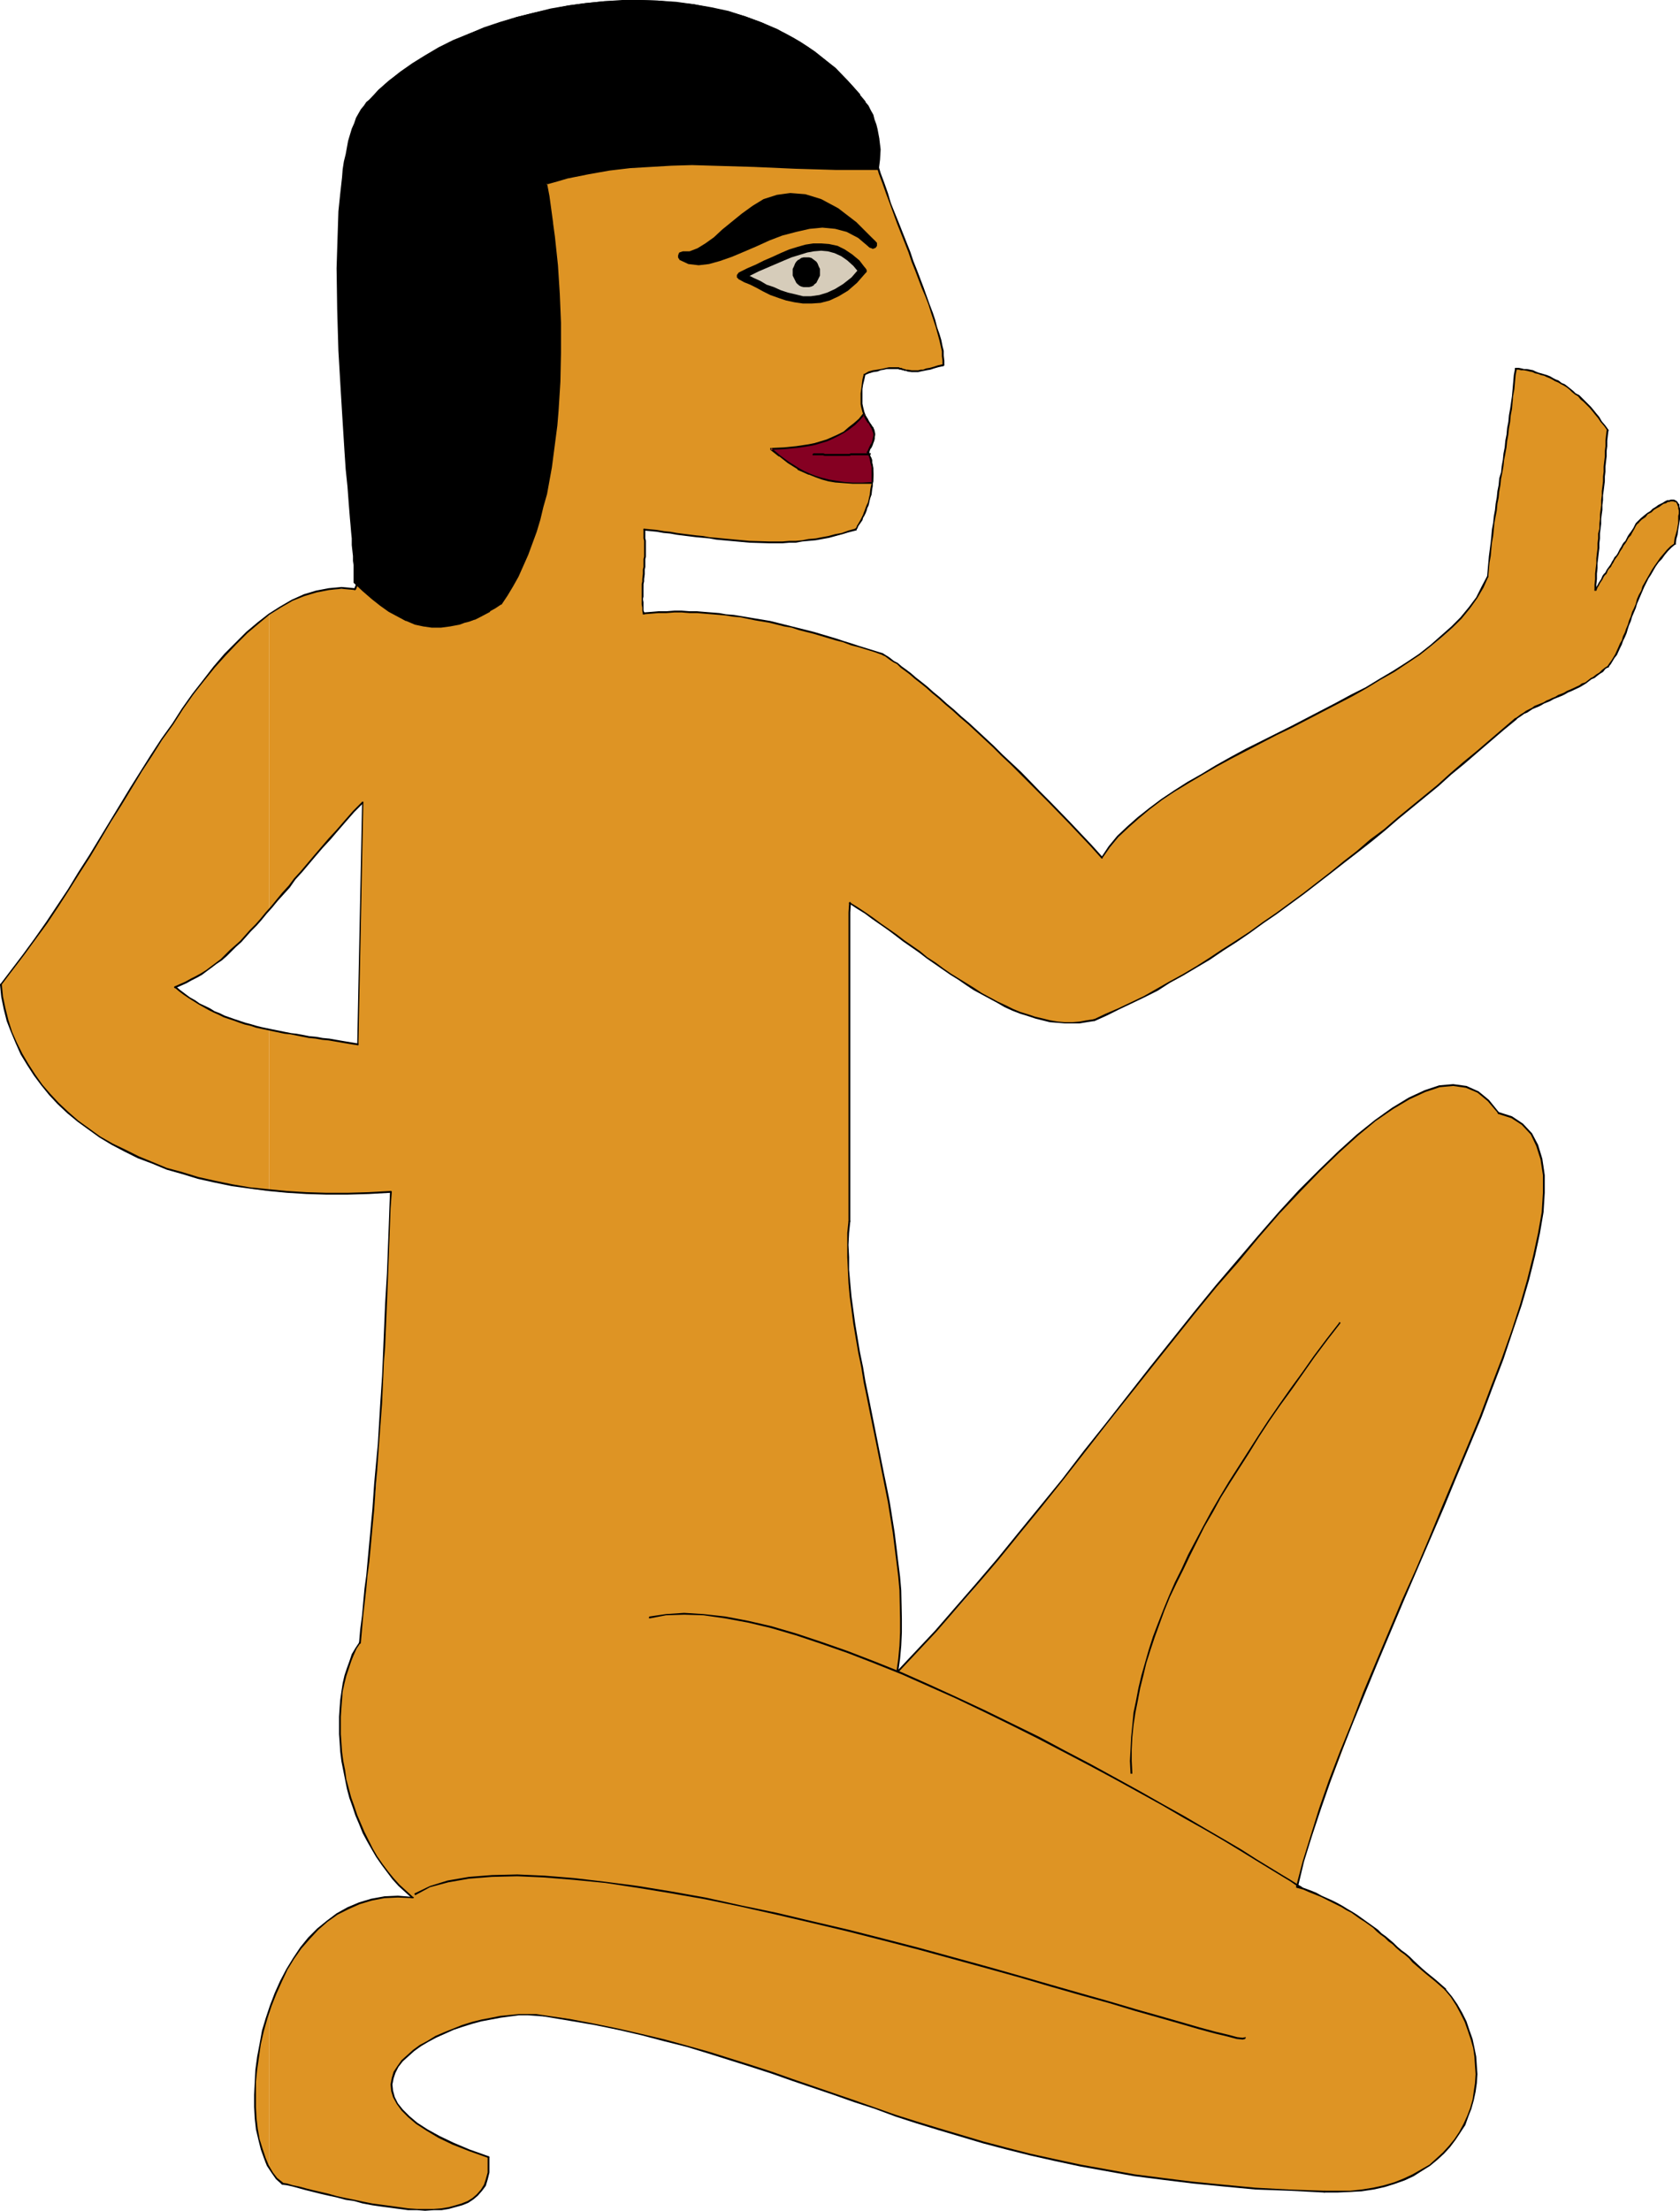 <?xml version="1.0" encoding="UTF-8" standalone="no"?>
<svg
   version="1.0"
   width="118.407mm"
   height="155.711mm"
   id="svg57"
   sodipodi:docname="Figure 10.wmf"
   xmlns:inkscape="http://www.inkscape.org/namespaces/inkscape"
   xmlns:sodipodi="http://sodipodi.sourceforge.net/DTD/sodipodi-0.dtd"
   xmlns="http://www.w3.org/2000/svg"
   xmlns:svg="http://www.w3.org/2000/svg">
  <sodipodi:namedview
     id="namedview57"
     pagecolor="#ffffff"
     bordercolor="#000000"
     borderopacity="0.25"
     inkscape:showpageshadow="2"
     inkscape:pageopacity="0.0"
     inkscape:pagecheckerboard="0"
     inkscape:deskcolor="#d1d1d1"
     inkscape:document-units="mm" />
  <defs
     id="defs1">
    <pattern
       id="WMFhbasepattern"
       patternUnits="userSpaceOnUse"
       width="6"
       height="6"
       x="0"
       y="0" />
  </defs>
  <path
     style="fill:#de9424;fill-opacity:1;fill-rule:evenodd;stroke:none"
     d="m 71.733,535.028 v 42.337 l 0.808,1.131 0.808,1.131 0.969,0.808 0.808,0.808 1.454,0.323 1.454,0.323 0.808,0.162 0.969,0.323 1.777,0.485 1.777,0.485 2.1,0.485 4.362,0.97 4.685,1.131 4.685,0.97 4.847,0.646 2.423,0.323 2.423,0.323 h 2.262 l 2.262,0.162 2.1,-0.162 2.1,-0.162 1.939,-0.323 1.939,-0.323 1.616,-0.485 1.616,-0.808 1.292,-0.808 1.292,-0.97 0.969,-1.131 0.969,-1.454 0.485,-1.454 0.323,-1.778 0.162,-0.97 v -1.131 -0.97 l -0.162,-1.131 -2.423,-0.97 -2.423,-0.808 -2.262,-0.808 -2.1,-0.97 -1.939,-0.97 -1.939,-0.808 -1.616,-0.97 -1.454,-0.808 -1.454,-0.97 -1.292,-0.808 -1.131,-0.97 -1.131,-0.808 -0.969,-0.97 -0.808,-0.808 -0.646,-0.97 -0.646,-0.808 -0.485,-0.808 -0.323,-0.97 -0.323,-0.808 -0.162,-0.808 -0.162,-0.808 v -0.97 l 0.162,-0.808 0.162,-0.808 0.485,-1.616 0.969,-1.454 1.131,-1.454 1.292,-1.454 1.616,-1.293 1.939,-1.293 1.939,-1.293 2.1,-1.131 2.262,-1.131 2.423,-0.97 2.423,-0.808 2.585,-0.808 2.423,-0.646 2.585,-0.485 2.585,-0.485 2.423,-0.323 2.423,-0.162 2.423,-0.162 2.1,0.162 2.1,0.162 6.947,1.131 6.624,1.131 6.462,1.454 6.139,1.293 6.139,1.616 5.816,1.616 5.816,1.616 5.655,1.778 11.148,3.555 10.986,3.717 10.986,3.878 10.986,3.717 5.655,1.939 5.816,1.778 5.978,1.778 5.978,1.778 6.139,1.616 6.301,1.616 6.624,1.454 6.786,1.454 7.109,1.293 7.27,1.293 3.716,0.485 3.877,0.485 3.877,0.485 4.039,0.485 4.039,0.485 4.201,0.323 4.201,0.323 4.362,0.323 4.362,0.323 4.524,0.162 4.685,0.162 4.685,0.162 3.554,0.162 h 3.231 l 3.231,-0.323 3.07,-0.485 2.908,-0.646 2.747,-0.808 2.585,-0.97 2.423,-1.131 2.262,-1.293 2.1,-1.454 1.939,-1.454 1.777,-1.778 1.616,-1.616 1.454,-1.939 1.292,-1.939 0.969,-2.101 0.969,-2.101 0.969,-2.101 0.485,-2.262 0.485,-2.262 0.323,-2.262 0.162,-2.262 -0.162,-2.424 -0.162,-2.262 -0.485,-2.424 -0.485,-2.262 -0.808,-2.424 -0.808,-2.262 -1.131,-2.262 -1.292,-2.101 -1.454,-2.262 -1.616,-2.101 -2.585,-2.101 -2.423,-2.101 -2.423,-2.101 -2.1,-1.939 -4.201,-3.717 -4.362,-3.555 -2.1,-1.778 -2.262,-1.454 -2.423,-1.616 -2.585,-1.454 -2.585,-1.454 -2.908,-1.454 -3.07,-1.293 -3.393,-1.293 0.808,-3.232 0.808,-3.393 1.131,-3.393 1.131,-3.393 1.131,-3.555 1.131,-3.717 1.292,-3.717 1.454,-3.717 2.908,-7.595 2.908,-7.918 3.231,-8.08 3.393,-8.08 3.554,-8.241 6.947,-16.482 7.109,-16.482 3.393,-8.241 3.393,-8.08 3.231,-7.756 2.908,-7.756 2.908,-7.595 2.585,-7.272 1.131,-3.555 1.131,-3.555 0.969,-3.393 0.969,-3.232 0.969,-3.232 0.646,-3.232 0.808,-3.07 0.485,-2.909 0.485,-2.909 0.485,-2.747 0.162,-2.585 0.162,-2.585 v -2.424 -2.262 l -0.162,-2.101 -0.485,-2.101 -0.485,-1.939 -0.485,-1.616 -0.808,-1.616 -0.969,-1.616 -0.969,-1.293 -1.292,-1.131 -1.292,-1.131 -1.616,-0.808 -1.777,-0.646 -1.777,-0.485 -1.292,-1.778 -1.292,-1.616 -1.454,-1.293 -1.454,-0.97 -1.454,-0.808 -1.616,-0.485 -1.616,-0.323 -1.777,-0.162 h -1.777 l -1.939,0.323 -1.939,0.646 -1.939,0.646 -2.1,0.808 -2.1,1.131 -2.262,1.293 -2.1,1.293 -2.423,1.616 -2.262,1.778 -2.423,1.778 -2.423,2.101 -2.423,2.101 -2.585,2.262 -2.423,2.424 -2.585,2.585 -2.585,2.747 -2.747,2.747 -2.747,2.909 -2.585,2.909 -2.747,3.07 -2.908,3.232 -5.493,6.464 -5.816,6.787 -5.655,6.948 -5.816,7.272 -5.978,7.433 -11.632,14.866 -11.794,14.866 -5.816,7.272 -5.655,7.11 -5.816,6.787 -5.493,6.787 -2.747,3.232 -2.747,3.07 -2.747,3.07 -2.585,2.909 -2.747,2.909 -2.585,2.747 -2.585,2.585 -2.423,2.585 0.485,-3.393 0.323,-3.393 0.162,-3.555 v -3.717 -3.717 l -0.162,-3.717 -0.323,-3.878 -0.485,-3.878 -0.485,-3.878 -0.485,-3.878 -1.292,-8.08 -1.616,-8.08 -1.616,-8.08 -1.616,-7.918 -1.616,-7.918 -1.454,-7.918 -0.646,-3.717 -0.646,-3.717 -0.485,-3.717 -0.485,-3.717 -0.323,-3.555 -0.323,-3.555 v -3.232 l -0.162,-3.393 0.162,-3.232 0.323,-3.07 v -42.337 -42.337 l 4.201,2.747 4.039,2.909 8.24,5.979 8.401,5.979 4.201,2.747 4.201,2.585 4.039,2.424 4.201,2.101 1.939,0.808 2.1,0.97 1.939,0.646 2.1,0.646 1.939,0.485 1.939,0.485 2.1,0.323 h 1.939 1.939 1.939 l 1.777,-0.323 1.939,-0.485 3.393,-1.293 3.231,-1.616 3.393,-1.454 3.393,-1.778 3.393,-1.778 3.393,-1.939 3.554,-1.939 3.554,-2.262 3.554,-2.101 3.554,-2.262 7.109,-4.848 7.109,-5.009 7.109,-5.332 7.27,-5.494 7.27,-5.656 7.109,-5.817 7.109,-5.817 14.056,-11.958 7.109,-5.979 6.624,-5.817 3.07,-1.778 2.908,-1.616 6.301,-2.909 3.231,-1.454 3.07,-1.778 1.616,-0.97 1.454,-0.97 1.454,-1.131 1.454,-1.293 1.131,-1.454 1.131,-1.616 0.808,-1.778 0.969,-1.939 0.808,-2.101 0.646,-2.101 1.777,-4.525 1.777,-4.525 1.131,-2.262 1.131,-2.262 1.454,-2.101 1.454,-2.101 1.777,-2.101 1.939,-1.778 0.162,-1.293 0.323,-1.131 0.162,-1.131 0.162,-1.131 0.162,-0.97 0.162,-0.808 v -0.808 -1.454 -0.646 l -0.162,-0.485 v -0.485 l -0.162,-0.323 -0.323,-0.323 -0.485,-0.323 -0.646,-0.162 -0.808,0.162 -0.969,0.323 -1.131,0.485 -1.454,0.97 -1.454,0.97 -1.616,1.293 -1.777,1.454 -11.309,18.098 0.162,-2.909 0.162,-2.747 0.323,-5.494 0.485,-5.171 0.485,-5.009 0.323,-5.009 0.485,-5.171 0.323,-5.333 0.162,-2.747 0.323,-2.909 -1.616,-2.262 -1.454,-1.939 -1.616,-1.778 -1.454,-1.616 -1.616,-1.454 -1.454,-1.293 -1.616,-1.131 -1.454,-0.97 -1.616,-0.808 -1.454,-0.808 -1.616,-0.646 -1.454,-0.485 -3.07,-0.808 -3.07,-0.485 -0.323,3.717 -0.323,3.555 -0.969,6.948 -1.131,6.787 -0.969,6.787 -0.969,6.625 -1.131,6.787 -0.808,6.948 -0.485,3.555 -0.323,3.717 -0.646,1.454 -0.646,1.454 -0.646,1.293 -0.969,1.454 -1.777,2.747 -2.262,2.585 -2.423,2.585 -2.747,2.424 -2.908,2.424 -3.07,2.262 -3.393,2.262 -3.393,2.262 -3.716,2.262 -3.716,2.101 -3.877,2.101 -3.877,2.101 -8.078,4.201 -4.039,1.939 -4.039,2.101 -8.24,4.201 -3.877,2.101 -3.877,2.101 -3.877,2.262 -3.716,2.101 -3.554,2.424 -3.393,2.262 -3.231,2.262 -3.07,2.424 -2.747,2.585 -2.585,2.585 -2.262,2.747 -2.1,2.747 -2.908,-3.07 -2.747,-3.07 -2.908,-3.07 -2.747,-2.747 -2.585,-2.747 -2.747,-2.747 -2.585,-2.585 -2.423,-2.424 -2.423,-2.424 -2.423,-2.262 -2.423,-2.262 -2.262,-2.101 -2.1,-2.101 -2.262,-1.939 -1.939,-1.778 -1.939,-1.939 -1.939,-1.616 -1.777,-1.454 -1.777,-1.616 -1.777,-1.293 -1.454,-1.293 -1.454,-1.293 -1.454,-0.97 -1.131,-1.131 -1.292,-0.808 -0.969,-0.808 -0.969,-0.646 -0.808,-0.646 -0.808,-0.485 -0.646,-0.323 -0.485,-0.323 -0.323,-0.162 -4.201,-1.454 -4.039,-1.293 -4.039,-1.131 -4.039,-1.131 -3.877,-1.131 -3.877,-0.97 -3.877,-0.97 -3.877,-0.808 -3.877,-0.808 -3.877,-0.485 -3.877,-0.485 -3.877,-0.323 -4.039,-0.162 -4.039,-0.162 -4.039,0.162 -4.201,0.323 -0.162,-1.616 v -1.454 -2.747 l 0.162,-2.747 0.162,-2.585 0.162,-2.585 0.162,-2.747 v -2.747 l -0.162,-1.616 -0.162,-1.454 3.554,0.323 3.554,0.485 6.947,0.97 7.109,0.808 6.947,0.646 3.554,0.162 h 3.554 l 3.554,-0.162 3.554,-0.323 3.393,-0.323 3.554,-0.646 3.554,-0.808 3.393,-1.131 0.808,-0.97 0.646,-0.97 0.646,-1.293 0.485,-1.131 0.969,-2.747 0.485,-1.454 0.485,-2.909 0.162,-1.454 0.162,-1.454 -0.162,-1.293 -0.162,-1.454 -0.162,-1.293 -0.485,-1.131 -0.485,-1.131 0.485,-0.808 0.485,-0.808 0.323,-0.646 0.162,-0.646 0.162,-0.485 0.162,-0.646 v -0.808 l -0.162,-0.808 -0.323,-0.808 -0.485,-0.646 -0.485,-0.646 -0.485,-0.808 -0.485,-0.97 -0.485,-1.131 -0.323,-1.454 -0.162,-0.646 v -1.778 -0.97 -1.131 l 0.162,-1.293 0.323,-1.293 0.162,-1.454 1.292,-0.323 1.131,-0.485 1.131,-0.162 0.808,-0.323 0.969,-0.162 h 0.646 l 0.646,-0.162 h 0.646 1.131 0.808 l 1.292,0.323 1.454,0.485 h 0.808 0.969 0.646 l 0.646,-0.162 0.808,-0.162 0.808,-0.162 0.969,-0.162 0.969,-0.323 1.292,-0.323 1.131,-0.485 0.162,-0.97 v -1.293 l -0.323,-1.131 -0.162,-1.616 -0.323,-1.454 -0.485,-1.778 -0.485,-1.778 -0.646,-1.939 -0.646,-1.939 -0.808,-2.101 -0.808,-2.101 -0.646,-2.262 -1.939,-4.686 -1.777,-4.848 -2.1,-5.171 -1.939,-5.171 -1.939,-5.333 -1.939,-5.333 -1.777,-5.494 -1.454,-5.171 -1.292,-5.333 -0.485,-2.424 -0.485,-2.424 -1.616,-1.939 -1.454,-1.778 -1.777,-1.616 -1.616,-1.616 -1.777,-1.616 -1.777,-1.454 -1.777,-1.454 -1.939,-1.293 -1.939,-1.293 -2.1,-1.131 -1.939,-0.97 -2.1,-1.131 -4.201,-1.778 -4.362,-1.616 -4.524,-1.293 -4.524,-1.131 -4.685,-0.808 -4.685,-0.646 -4.685,-0.323 -4.847,-0.162 h -4.847 l -4.685,0.323 -4.847,0.485 -4.685,0.646 -4.685,0.808 -4.685,0.97 -4.362,1.293 -4.524,1.293 -4.201,1.454 -4.201,1.616 -4.039,1.778 -3.716,1.939 -3.716,2.101 -3.393,2.101 -3.231,2.262 -2.908,2.262 -2.747,2.424 -2.423,2.585 -0.323,5.009 v 4.848 4.686 l 0.162,4.686 0.485,8.888 0.323,4.363 0.323,4.201 0.808,8.403 0.969,7.918 0.808,7.918 0.808,7.756 0.646,7.433 0.162,3.717 v 3.878 3.717 3.717 l -0.323,3.717 -0.323,3.878 -0.485,3.717 -0.646,3.717 -0.808,3.878 -0.969,4.04 -1.131,3.878 -1.292,4.04 -1.616,4.04 -1.777,4.04 h -1.454 -1.616 l -2.908,0.162 -2.908,0.323 -2.908,0.808 -2.747,0.97 -2.908,1.293 -2.585,1.616 -2.747,1.778 v 78.533 0 l 2.585,-2.909 1.292,-1.454 1.292,-1.616 2.747,-3.393 2.908,-3.393 3.231,-3.717 3.393,-3.878 3.554,-4.04 1.939,-2.101 1.939,-2.101 -1.292,64.313 -3.393,-0.485 -3.231,-0.485 -3.07,-0.323 -2.908,-0.485 -2.908,-0.485 -2.747,-0.485 -2.747,-0.485 -2.585,-0.485 v 42.822 l 3.716,0.323 3.877,0.162 3.877,0.162 4.039,0.162 h 4.039 l 4.201,-0.162 4.201,-0.162 4.362,-0.162 -0.162,4.525 -0.162,4.363 -0.162,4.363 -0.162,4.201 -0.323,8.403 -0.323,7.918 -0.323,7.756 -0.485,7.433 -0.323,7.272 -0.485,7.272 -0.485,7.11 -0.485,6.948 -1.292,13.897 -0.646,6.948 -0.808,7.11 -0.808,7.11 -0.808,7.433 -0.808,1.454 -0.969,1.778 -0.646,1.616 -0.646,1.939 -0.646,1.939 -0.485,2.101 -0.323,2.101 -0.323,2.101 -0.162,2.262 -0.162,2.262 v 2.424 2.262 l 0.162,2.424 0.162,2.424 0.323,2.424 0.323,2.424 0.646,2.424 0.485,2.424 0.646,2.424 0.808,2.262 0.808,2.424 0.969,2.262 0.969,2.262 1.131,2.262 1.131,2.262 1.292,1.939 1.292,2.101 1.454,1.939 1.616,1.778 1.616,1.778 1.616,1.616 1.777,1.616 -1.777,-0.162 h -1.777 -1.777 l -1.777,0.162 -1.616,0.162 -1.616,0.323 -1.616,0.485 -1.616,0.485 -1.454,0.646 -1.454,0.485 -1.454,0.808 -1.292,0.646 -2.585,1.778 -2.585,1.939 -2.262,2.262 -2.1,2.424 -1.939,2.585 -1.777,2.747 -1.616,2.909 -1.454,2.909 -1.454,3.232 z"
     id="path1" />
  <path
     style="fill:#de9424;fill-opacity:1;fill-rule:evenodd;stroke:none"
     d="M 71.733,242.225 V 163.692 l -2.423,1.616 -2.262,1.939 -2.262,2.101 -2.262,2.424 -2.262,2.262 -2.262,2.585 -2.262,2.585 -2.1,2.909 -2.262,2.909 -2.1,2.909 -2.1,3.07 -2.262,3.232 -4.201,6.625 -4.362,6.787 -4.201,6.948 -4.362,7.11 -4.362,6.948 -4.362,7.11 -4.685,6.948 -4.524,6.787 -2.423,3.232 -2.423,3.232 -2.262,3.07 -2.585,3.07 0.323,2.747 0.485,2.585 0.646,2.585 0.808,2.585 0.808,2.424 0.969,2.424 1.131,2.424 1.292,2.262 1.454,2.262 1.454,2.262 1.616,2.101 1.616,2.101 1.777,2.101 2.1,1.939 2.1,1.939 2.1,1.778 2.423,1.778 2.423,1.616 2.585,1.616 2.585,1.616 2.747,1.454 2.908,1.293 3.07,1.293 3.07,1.293 3.231,1.131 3.393,0.97 3.554,0.97 3.554,0.808 3.554,0.808 3.877,0.646 3.877,0.646 4.039,0.485 v -42.822 l -3.393,-0.808 -3.231,-0.97 -3.231,-0.97 -3.231,-1.293 -3.07,-1.454 -2.908,-1.778 -3.07,-1.939 -2.908,-2.262 1.616,-0.646 1.616,-0.808 1.616,-0.808 1.616,-0.808 1.616,-1.131 1.616,-0.97 1.454,-1.293 1.454,-1.131 3.07,-2.747 1.454,-1.454 1.454,-1.616 1.616,-1.616 1.616,-1.778 1.616,-1.778 z"
     id="path2" />
  <path
     style="fill:#de9424;fill-opacity:1;fill-rule:evenodd;stroke:none"
     d="m 71.733,577.365 v -42.337 l -0.969,3.07 -0.646,2.909 -0.808,3.07 -0.485,3.07 -0.485,2.909 -0.162,2.909 -0.162,2.909 -0.162,2.909 0.162,2.747 0.162,2.747 0.323,2.585 0.323,2.424 0.646,2.262 0.646,2.101 0.646,2.101 z"
     id="path3" />
  <path
     style="fill:#000000;fill-opacity:1;fill-rule:evenodd;stroke:none"
     d="m 95.32,278.26 v 0 l 0.162,-0.162 v 0 0 -0.162 0 -0.162 0 h -0.162 l -1.939,-0.323 -1.939,-0.323 -3.716,-0.646 -1.777,-0.162 -1.777,-0.323 -1.777,-0.162 -1.616,-0.323 -1.777,-0.323 -1.454,-0.162 -1.616,-0.323 -3.231,-0.646 -3.07,-0.646 -1.292,-0.323 -1.616,-0.485 -1.292,-0.323 -1.454,-0.485 -1.454,-0.485 -2.747,-0.97 -1.292,-0.646 -1.292,-0.485 -1.292,-0.808 -2.747,-1.293 -1.131,-0.808 -1.454,-0.808 -1.292,-0.97 -1.292,-0.97 -1.131,-0.97 h -0.162 v 0 h -0.162 v 0.162 h -0.162 v 0.162 h 0.162 v 0 l 1.131,0.97 1.292,0.97 1.454,0.97 1.292,0.808 1.292,0.808 2.585,1.454 1.292,0.646 1.454,0.646 1.292,0.646 2.908,0.97 1.292,0.485 1.454,0.485 1.454,0.323 1.454,0.485 1.454,0.323 3.07,0.646 3.07,0.646 1.616,0.162 1.616,0.323 1.616,0.323 1.616,0.323 1.777,0.162 1.777,0.323 1.777,0.162 3.716,0.646 1.939,0.323 z"
     id="path4" />
  <path
     style="fill:#000000;fill-opacity:1;fill-rule:evenodd;stroke:none"
     d="m 46.529,262.586 v 0 0 l -0.162,0.162 v 0.162 h 0.162 v 0 0.162 h 0.162 l 1.454,-0.646 1.454,-0.646 1.454,-0.808 1.292,-0.646 1.454,-0.808 1.292,-0.97 2.585,-1.939 1.454,-0.97 1.292,-1.131 1.292,-1.293 1.131,-1.131 1.454,-1.293 1.292,-1.454 1.292,-1.454 1.454,-1.454 1.292,-1.454 1.454,-1.778 1.454,-1.616 1.454,-1.778 1.616,-1.778 1.616,-1.778 1.454,-2.101 1.777,-1.939 1.777,-2.101 1.777,-2.101 1.939,-2.262 2.1,-2.262 1.939,-2.262 2.1,-2.424 2.262,-2.585 2.423,-2.424 v 0 -0.162 -0.162 0 0 h -0.162 -0.162 v 0 l -2.423,2.424 -2.262,2.585 -2.1,2.424 -2.1,2.262 -1.939,2.262 -1.939,2.262 -1.777,2.101 -1.777,2.101 -1.777,1.939 -1.454,1.939 -1.777,1.939 -1.454,1.778 -1.454,1.778 -1.454,1.616 -1.454,1.778 -1.292,1.454 -1.454,1.454 -1.292,1.454 -1.292,1.454 -1.454,1.293 -1.292,1.131 -1.292,1.293 -1.131,1.131 -1.292,0.97 -2.585,1.939 -1.292,0.808 -1.454,0.808 -1.292,0.646 -1.454,0.808 -1.454,0.646 z"
     id="path5" />
  <path
     style="fill:#000000;fill-opacity:1;fill-rule:evenodd;stroke:none"
     d="m 96.775,213.623 v -0.162 0 0 h -0.162 -0.162 v 0 0 0.162 0 l -1.292,64.313 v 0.162 0 0 l 0.162,0.162 h 0.162 v -0.162 0 0 -0.162 z"
     id="path6" />
  <path
     style="fill:#000000;fill-opacity:1;fill-rule:evenodd;stroke:none"
     d="m 226.023,325.121 v 0.162 h 0.162 v 0 0 0.162 h 0.162 v -0.162 h 0.162 v 0 0 -82.411 l 0.162,-2.424 v -0.162 0 0 h -0.162 v -0.162 h -0.162 v 0.162 h -0.162 v 0 0 0.162 l -0.162,2.424 z"
     id="path7" />
  <path
     style="fill:#000000;fill-opacity:1;fill-rule:evenodd;stroke:none"
     d="m 226.507,240.286 v -0.162 h -0.162 l -0.162,0.162 v 0 0 0.162 0.162 h 0.162 l 1.939,1.293 2.1,1.293 1.939,1.454 2.1,1.454 2.1,1.454 1.939,1.454 2.1,1.616 2.1,1.454 2.1,1.454 2.1,1.616 2.1,1.454 2.1,1.454 2.1,1.454 2.1,1.293 2.1,1.454 1.939,1.293 2.1,1.131 4.201,2.262 1.939,1.131 2.1,0.97 2.1,0.808 2.1,0.646 1.939,0.646 1.939,0.485 1.939,0.485 2.1,0.162 1.939,0.162 h 1.939 1.939 l 1.939,-0.323 2.1,-0.323 v -0.162 0 0 l 0.162,-0.162 v 0 l -0.162,-0.162 v 0 0 0 h -0.162 l -2.1,0.323 -1.777,0.323 -1.939,0.162 h -1.939 l -1.939,-0.162 -1.939,-0.323 -1.939,-0.485 -2.1,-0.485 -1.939,-0.646 -2.1,-0.646 -1.939,-0.808 -1.939,-0.97 -2.1,-0.97 -4.201,-2.262 -1.939,-1.293 -2.1,-1.293 -2.1,-1.293 -2.1,-1.293 -2.1,-1.454 -1.939,-1.454 -2.262,-1.454 -1.939,-1.616 -2.1,-1.454 -2.1,-1.454 -2.1,-1.616 -2.1,-1.454 -2.1,-1.454 -1.939,-1.454 -2.1,-1.454 -1.939,-1.293 z"
     id="path8" />
  <path
     style="fill:#000000;fill-opacity:1;fill-rule:evenodd;stroke:none"
     d="m 291.455,271.311 h -0.162 v 0 0.162 l 0.162,0.162 v 0.162 h 0.162 l 3.231,-1.454 3.231,-1.616 3.393,-1.616 3.393,-1.616 3.554,-1.778 3.231,-2.101 3.554,-1.939 3.554,-2.101 3.554,-2.101 3.554,-2.424 3.554,-2.262 3.554,-2.424 3.554,-2.585 3.554,-2.424 7.27,-5.332 3.554,-2.747 3.554,-2.747 3.716,-2.909 3.554,-2.747 3.716,-2.909 3.554,-2.909 3.554,-3.07 3.554,-2.909 3.554,-2.909 3.554,-2.909 3.393,-3.07 3.554,-2.909 3.554,-3.07 3.393,-2.909 3.393,-2.909 3.554,-2.909 v 0 -0.162 -0.162 0 h -0.162 v 0 h -0.162 -0.162 l -3.393,2.909 -3.393,2.909 -3.393,2.909 -3.554,2.909 -3.554,3.07 -3.393,3.07 -3.554,2.909 -3.554,2.909 -3.554,2.909 -3.554,3.07 -3.716,2.747 -3.554,3.07 -3.554,2.747 -3.554,2.909 -3.554,2.747 -3.554,2.747 -7.27,5.333 -3.554,2.424 -3.554,2.585 -3.716,2.424 -3.554,2.262 -3.393,2.262 -3.554,2.262 -3.554,2.101 -3.554,1.939 -3.393,1.939 -3.393,1.939 -3.393,1.616 -3.393,1.616 -3.393,1.454 z"
     id="path9" />
  <path
     style="fill:#000000;fill-opacity:1;fill-rule:evenodd;stroke:none"
     d="m 403.739,191.162 h -0.162 v 0 0.162 0.162 0 h 0.162 0.162 v 0 l 1.454,-0.97 0.646,-0.485 0.808,-0.323 1.454,-0.97 0.808,-0.323 0.808,-0.323 0.646,-0.323 0.808,-0.485 0.808,-0.323 0.808,-0.323 0.808,-0.485 0.808,-0.323 0.808,-0.323 0.808,-0.323 0.646,-0.323 0.808,-0.485 0.808,-0.323 2.423,-1.131 0.808,-0.485 0.808,-0.485 1.454,-1.131 0.808,-0.323 0.808,-0.646 0.646,-0.485 0.808,-0.485 0.646,-0.808 0.808,-0.485 v 0 0 h 0.162 v -0.162 l -0.162,-0.162 v 0 0 h -0.162 -0.162 0.162 l -0.808,0.485 -0.808,0.646 -0.646,0.646 -0.808,0.485 -0.808,0.646 -0.646,0.323 -1.454,1.131 -0.969,0.323 -0.646,0.485 -2.423,1.131 -0.808,0.323 -0.808,0.485 -0.808,0.323 -0.808,0.323 -0.808,0.485 -0.808,0.323 -0.646,0.323 -0.808,0.323 -0.808,0.485 -0.808,0.323 -0.808,0.323 -0.808,0.323 -0.646,0.485 -1.616,0.808 -0.646,0.485 -0.808,0.485 z"
     id="path10" />
  <path
     style="fill:#000000;fill-opacity:1;fill-rule:evenodd;stroke:none"
     d="m 428.134,177.265 v 0.162 0.162 0 0 l 0.162,0.162 h 0.162 v -0.162 0 0 l 0.646,-0.808 0.485,-0.808 0.485,-0.808 0.646,-0.808 0.808,-1.778 0.485,-0.97 0.323,-0.97 0.485,-0.97 0.485,-1.131 0.323,-1.131 0.323,-0.97 0.485,-1.131 0.323,-1.131 0.485,-1.131 0.485,-1.131 0.323,-1.131 0.485,-1.131 0.485,-1.131 0.485,-1.131 0.485,-1.131 1.131,-2.262 0.646,-0.97 0.646,-1.131 0.646,-1.131 0.808,-1.131 0.808,-0.808 0.808,-1.131 0.808,-0.97 0.969,-0.97 0.969,-0.808 h 0.162 v 0 -0.162 -0.162 0 h -0.162 v 0 h -0.162 v 0 0 l -1.131,0.808 -0.969,0.97 -0.808,0.97 -0.969,1.131 -0.646,0.97 -0.808,1.131 -0.646,0.97 -0.646,1.131 -0.646,1.131 -1.292,2.262 -0.323,1.131 -0.646,1.131 -0.485,1.131 -0.323,1.293 -0.485,1.131 -0.485,0.97 -0.323,1.131 -0.485,1.131 -0.323,1.131 -0.485,1.131 -0.323,0.97 -0.485,0.97 -0.323,1.131 -0.485,0.808 -0.485,1.131 -0.808,1.778 -0.485,0.808 -0.485,0.808 -0.485,0.646 -0.646,0.97 z"
     id="path11" />
  <path
     style="fill:#000000;fill-opacity:1;fill-rule:evenodd;stroke:none"
     d="m 445.906,144.786 v 0 l 0.162,0.162 v 0 0 h 0.162 v 0 h 0.162 v 0 -0.162 l 0.162,-1.293 0.323,-1.131 0.162,-1.293 0.323,-1.939 0.162,-0.97 v -0.808 -0.646 -0.808 -0.485 l -0.162,-0.646 v -0.485 l -0.323,-0.323 -0.162,-0.323 -0.323,-0.323 -0.323,-0.162 -0.323,-0.162 h -0.808 l -0.485,0.162 h -0.485 l -0.646,0.323 -0.485,0.323 -0.646,0.323 -0.646,0.323 -0.646,0.485 -0.808,0.485 -0.646,0.646 -0.808,0.485 -0.808,0.646 -0.969,0.808 -0.808,0.808 v 0.162 0 0.162 0 0 l 0.162,0.162 h 0.162 v -0.162 l 0.808,-0.808 0.969,-0.646 0.646,-0.808 0.969,-0.485 0.646,-0.646 0.808,-0.485 0.646,-0.323 0.646,-0.485 0.485,-0.323 0.646,-0.162 0.485,-0.323 h 0.323 l 0.485,-0.162 h 0.646 l 0.323,0.162 h 0.323 l 0.162,0.162 0.162,0.323 0.162,0.485 0.162,0.323 v 0.485 l 0.162,0.485 v 0.808 l -0.162,0.646 v 0.808 0.97 l -0.323,1.939 -0.323,1.131 -0.323,1.131 z"
     id="path12" />
  <path
     style="fill:#000000;fill-opacity:1;fill-rule:evenodd;stroke:none"
     d="m 436.536,139.13 v 0 -0.162 -0.162 0 h -0.162 -0.162 v 0 0.162 -0.162 l -0.485,0.485 -0.323,0.646 -0.323,0.646 -0.646,0.97 -0.485,0.646 -0.323,0.485 -0.323,0.646 -0.323,0.646 -0.485,0.485 -0.323,0.485 -0.323,0.646 -0.323,0.485 -0.323,0.646 -0.323,0.646 -0.323,0.485 -0.485,0.485 -0.323,0.646 -0.323,0.485 -0.323,0.646 -0.323,0.485 -0.485,0.646 -0.323,0.485 -0.323,0.646 -0.485,0.485 -0.323,0.485 -0.323,0.808 -0.646,0.97 -0.323,0.646 -0.323,0.485 -0.485,0.646 h 0.162 l -0.162,0.162 v 0.162 h 0.162 v 0 0 h 0.162 0.162 v 0 0 l 0.323,-0.808 0.323,-0.485 0.323,-0.646 0.646,-0.97 0.323,-0.646 0.323,-0.485 0.485,-0.485 0.323,-0.808 0.323,-0.485 0.485,-0.485 0.323,-0.646 0.323,-0.485 0.323,-0.646 0.323,-0.485 0.485,-0.646 0.323,-0.485 0.323,-0.646 0.323,-0.485 0.323,-0.485 0.323,-0.646 0.485,-0.646 0.323,-0.485 0.323,-0.646 0.323,-0.485 0.485,-0.485 0.323,-0.646 0.646,-1.131 0.323,-0.646 0.323,-0.485 z"
     id="path13" />
  <path
     style="fill:#000000;fill-opacity:1;fill-rule:evenodd;stroke:none"
     d="m 424.742,157.067 v 0.162 h 0.162 v 0 0 h 0.162 0.162 v 0 -0.162 -1.454 l 0.162,-1.454 v -1.454 l 0.162,-1.454 v -1.293 l 0.162,-1.293 0.162,-1.454 0.162,-1.293 v -1.293 l 0.162,-1.293 v -1.293 l 0.162,-1.293 0.162,-1.293 v -1.293 l 0.162,-1.293 0.162,-1.131 v -1.293 l 0.162,-1.293 v -1.293 l 0.162,-1.131 0.162,-1.293 0.162,-1.293 v -1.293 l 0.162,-1.293 v -1.293 l 0.162,-1.454 0.162,-1.293 v -1.454 l 0.162,-1.293 v -1.454 l 0.162,-1.454 0.162,-1.293 v -0.162 0 h -0.162 v -0.162 h -0.162 v 0.162 0 h -0.162 v 0.162 l -0.162,1.293 -0.162,1.454 v 1.454 l -0.162,1.293 v 1.454 l -0.162,1.293 -0.162,1.454 v 1.293 l -0.162,1.293 v 1.293 l -0.162,1.293 -0.162,1.293 v 1.131 l -0.162,1.293 v 1.293 l -0.162,1.293 -0.162,1.131 v 1.293 l -0.162,1.293 v 1.293 l -0.323,1.293 v 1.293 l -0.162,1.293 v 1.293 l -0.162,1.293 -0.162,1.454 v 1.293 l -0.162,1.293 -0.162,1.454 v 1.454 l -0.162,1.454 z"
     id="path14" />
  <path
     style="fill:#000000;fill-opacity:1;fill-rule:evenodd;stroke:none"
     d="m 428.134,114.568 v 0.162 0 h 0.162 v 0 h 0.162 v -0.162 -0.162 0 l -0.808,-1.131 -0.969,-1.131 -0.646,-1.131 -0.808,-0.97 -0.646,-0.808 -0.808,-0.97 -0.808,-0.808 -0.808,-0.808 -0.808,-0.808 -0.646,-0.646 -0.969,-0.485 -0.646,-0.646 -0.808,-0.646 -0.808,-0.646 -0.646,-0.485 -0.808,-0.323 -0.808,-0.646 -0.808,-0.323 -0.646,-0.323 -0.808,-0.485 -0.808,-0.323 -1.616,-0.485 -0.646,-0.162 -0.808,-0.323 -0.646,-0.323 -0.808,-0.162 -0.808,-0.162 h -0.808 l -0.646,-0.162 -0.808,-0.162 h -0.808 0.162 -0.162 v 0 l -0.162,0.162 v 0 0.162 0 h 0.162 v 0.162 0 0 h 0.808 l 0.646,0.162 h 0.808 l 0.808,0.162 0.646,0.162 0.808,0.162 0.646,0.323 0.808,0.162 0.808,0.323 0.808,0.162 0.646,0.323 0.808,0.323 0.646,0.323 0.808,0.485 0.808,0.323 0.808,0.485 0.646,0.323 0.808,0.485 0.808,0.646 0.646,0.646 0.808,0.646 0.808,0.485 0.646,0.808 0.808,0.646 0.808,0.808 0.808,0.808 0.808,0.97 0.646,0.808 0.808,0.97 0.646,0.97 0.969,1.131 z"
     id="path15" />
  <path
     style="fill:#000000;fill-opacity:1;fill-rule:evenodd;stroke:none"
     d="m 404.062,98.086 v 0 -0.162 h -0.162 v 0 h -0.162 -0.162 v 0.162 0 0 0 l -0.323,1.778 -0.323,3.717 -0.162,1.778 -0.485,3.393 -0.323,1.778 -0.162,1.778 -0.323,1.616 -0.162,1.778 -0.323,1.616 -0.162,1.778 -0.323,1.616 -0.162,1.616 -0.323,1.778 -0.162,1.616 -0.485,1.616 -0.162,1.778 -0.323,1.616 -0.162,1.616 -0.323,1.778 -0.162,1.616 -0.323,1.778 -0.162,1.616 -0.323,1.778 -0.162,1.778 -0.162,1.616 -0.485,3.717 -0.162,1.778 -0.323,3.717 v 0 0.162 0 h 0.162 0.162 v 0 -0.162 0 0 l 0.323,-3.717 0.323,-1.778 0.323,-3.555 0.323,-1.778 0.162,-1.616 0.162,-1.778 0.323,-1.778 0.323,-1.616 0.162,-1.778 0.323,-1.616 0.162,-1.616 0.323,-1.778 0.162,-1.616 0.323,-1.616 0.323,-1.778 0.162,-1.616 0.323,-1.616 0.323,-1.778 0.162,-1.616 0.323,-1.778 0.162,-1.616 0.323,-1.778 0.162,-1.778 0.323,-1.616 0.323,-3.555 0.323,-1.778 0.323,-3.717 0.323,-1.616 z"
     id="path16" />
  <path
     style="fill:#000000;fill-opacity:1;fill-rule:evenodd;stroke:none"
     d="m 396.469,153.512 v -0.162 0 0 l -0.162,-0.162 h -0.162 v 0.162 0 0 0 l -1.454,2.747 -1.454,2.909 -1.939,2.585 -2.262,2.747 -2.423,2.424 -2.747,2.424 -2.747,2.424 -3.07,2.424 -3.393,2.262 -3.554,2.262 -3.554,2.101 -3.716,2.262 -3.877,1.939 -3.877,2.101 -4.039,2.101 -4.039,2.101 -4.039,2.101 -4.201,2.101 -8.078,4.04 -3.877,2.101 -4.039,2.262 -3.716,2.262 -3.716,2.101 -3.554,2.262 -3.393,2.262 -3.231,2.424 -3.07,2.424 -2.747,2.424 -2.747,2.585 -2.262,2.747 -1.939,2.909 h -0.162 v 0.162 l 0.162,0.162 v 0 0 h 0.162 0.162 v -0.162 l 1.939,-2.747 2.262,-2.747 2.747,-2.585 2.747,-2.424 2.908,-2.424 3.231,-2.424 3.393,-2.262 3.716,-2.262 3.554,-2.101 3.877,-2.262 3.877,-2.101 4.039,-2.101 8.078,-4.201 4.039,-1.939 4.039,-2.101 4.039,-2.101 4.039,-2.101 4.039,-2.101 3.716,-2.101 3.716,-2.262 3.716,-2.101 3.393,-2.262 3.393,-2.262 3.07,-2.424 2.908,-2.424 2.747,-2.424 2.423,-2.424 2.262,-2.747 1.939,-2.747 1.616,-2.747 z"
     id="path17" />
  <path
     style="fill:#000000;fill-opacity:1;fill-rule:evenodd;stroke:none"
     d="m 293.393,228.49 v 0 0 h 0.162 0.162 v -0.162 0 -0.162 0 l -2.908,-3.232 -2.908,-3.07 -2.747,-2.909 -5.493,-5.656 -2.585,-2.585 -5.008,-5.171 -2.585,-2.424 -2.423,-2.262 -2.262,-2.262 -2.262,-2.101 -2.262,-2.101 -2.1,-1.939 -2.1,-1.778 -1.939,-1.778 -1.939,-1.616 -1.777,-1.616 -1.777,-1.454 -1.616,-1.454 -1.616,-1.293 -1.454,-1.131 -1.292,-1.131 -1.292,-0.97 -1.131,-0.808 -1.131,-0.97 -0.969,-0.485 -0.808,-0.646 -0.646,-0.485 -0.808,-0.485 -0.485,-0.323 -0.323,-0.162 h 0.162 -0.162 l -0.162,0.162 v 0 0.162 0.162 0 h 0.162 l 0.162,0.162 0.485,0.162 0.646,0.485 0.646,0.485 0.969,0.646 0.969,0.485 0.969,0.97 1.131,0.808 1.292,0.97 1.292,1.131 1.454,1.131 1.616,1.293 1.616,1.454 1.777,1.454 1.777,1.616 1.939,1.616 1.939,1.778 2.1,1.778 2.1,1.939 2.262,2.101 2.262,2.101 2.262,2.262 2.423,2.262 2.585,2.585 5.008,5.009 2.585,2.585 5.493,5.656 2.747,2.909 2.908,3.07 z"
     id="path18" />
  <path
     style="fill:#000000;fill-opacity:1;fill-rule:evenodd;stroke:none"
     d="m 235.07,174.357 h 0.162 v 0 -0.162 0 -0.162 0 0 l -0.162,-0.162 -2.1,-0.646 -2.1,-0.646 -2.1,-0.646 -1.939,-0.646 -2.1,-0.646 -1.939,-0.646 -5.978,-1.778 -1.939,-0.485 -1.939,-0.485 -1.939,-0.485 -1.939,-0.485 -3.877,-0.97 -1.939,-0.323 -1.939,-0.323 -3.877,-0.646 -1.939,-0.323 -2.1,-0.162 -1.777,-0.323 -4.039,-0.323 -1.939,-0.162 h -1.939 l -2.1,-0.162 h -1.939 l -2.1,0.162 h -2.1 l -1.939,0.162 -2.1,0.162 v 0 l -0.162,0.162 v 0 0 0.162 0.162 0 0 h 0.162 l 2.1,-0.162 1.939,-0.162 h 2.1 l 2.1,-0.162 h 1.939 l 2.1,0.162 h 1.939 l 1.939,0.162 4.039,0.323 1.777,0.162 1.939,0.323 1.939,0.162 3.877,0.808 1.939,0.323 1.939,0.323 3.877,0.97 1.939,0.323 1.939,0.646 1.939,0.485 1.939,0.485 5.978,1.778 1.939,0.485 2.1,0.808 1.939,0.485 2.1,0.646 2.1,0.646 z"
     id="path19" />
  <path
     style="fill:#000000;fill-opacity:1;fill-rule:evenodd;stroke:none"
     d="m 171.254,163.369 v 0 0.162 0 0 h 0.162 0.162 v 0 h 0.162 v -0.323 l -0.323,-0.646 v -0.808 -0.808 -0.646 l -0.162,-0.808 0.162,-0.646 v -2.101 -0.646 -0.646 l 0.162,-0.646 v -0.646 l 0.162,-1.293 v -0.646 -0.646 L 171.9,150.926 v -0.646 -0.808 -0.646 l 0.162,-0.646 v -0.646 -0.646 -0.646 -0.808 -0.646 -0.808 L 171.9,143.331 v -0.808 -0.808 -0.808 h -0.162 v -0.162 h -0.162 l -0.162,0.162 v 0 0.162 0.646 0.808 0.808 l 0.162,0.646 v 0.808 0.646 0.808 0.646 0.646 0.646 l -0.162,0.646 v 0.646 0.808 0.646 l -0.162,0.646 v 0.646 0.485 l -0.162,1.454 v 0.646 l -0.162,0.646 v 0.646 0.646 2.101 0.646 0.808 0.646 l 0.162,0.808 v 0.808 z"
     id="path20" />
  <path
     style="fill:#000000;fill-opacity:1;fill-rule:evenodd;stroke:none"
     d="m 171.577,140.746 h -0.162 v 0.162 0 0.162 0 l 0.162,0.162 v 0 l 3.393,0.323 1.777,0.323 1.777,0.162 1.777,0.323 5.17,0.646 1.777,0.162 1.777,0.162 1.777,0.323 1.777,0.162 3.554,0.323 1.777,0.162 1.777,0.162 5.331,0.162 h 1.777 1.616 l 1.939,-0.162 h 1.616 l 1.777,-0.323 1.777,-0.162 1.777,-0.162 1.777,-0.323 1.777,-0.323 1.777,-0.485 1.777,-0.485 1.616,-0.485 1.939,-0.485 v 0 h 0.162 v -0.162 -0.162 0 0 l -0.162,-0.162 h -0.162 l -1.777,0.485 -1.777,0.646 -1.777,0.323 -1.777,0.485 -1.777,0.323 -1.616,0.323 -1.939,0.162 -1.616,0.323 -1.777,0.162 h -1.616 l -1.939,0.162 h -1.616 -1.777 l -5.331,-0.162 -1.777,-0.162 -1.777,-0.162 -3.554,-0.323 -1.616,-0.162 -1.939,-0.162 -1.777,-0.323 -1.777,-0.162 -5.17,-0.646 -1.777,-0.323 -1.616,-0.162 -1.939,-0.323 z"
     id="path21" />
  <path
     style="fill:#000000;fill-opacity:1;fill-rule:evenodd;stroke:none"
     d="m 227.638,140.907 v 0 0.162 0 0.162 h 0.162 0.162 v 0 h 0.162 v -0.162 l 0.323,-0.485 0.162,-0.485 0.323,-0.485 0.808,-1.131 0.162,-0.646 0.323,-0.485 0.323,-0.646 0.323,-0.808 0.162,-0.646 0.323,-0.646 0.162,-0.646 0.162,-0.808 0.162,-0.646 0.323,-0.808 0.162,-1.454 0.162,-0.808 v -0.646 l 0.162,-0.646 v -0.808 -0.646 -1.454 -0.646 l -0.162,-0.808 -0.162,-0.646 v -0.646 l -0.162,-0.485 -0.323,-0.646 -0.162,-0.646 -0.162,-0.323 v -0.162 h -0.162 v 0 0 h -0.162 -0.162 v 0 0.162 0.162 -0.162 l 0.162,0.646 0.323,0.485 0.162,0.485 0.162,0.646 v 0.646 l 0.323,0.646 v 0.646 l 0.162,0.646 v 1.454 l -0.162,0.646 v 0.808 0.646 l -0.162,0.646 -0.162,0.808 -0.162,1.454 -0.162,0.646 -0.162,0.808 -0.162,0.646 -0.323,0.646 -0.323,0.808 -0.162,0.485 -0.323,0.808 -0.162,0.485 -0.323,0.646 -0.323,0.646 -0.646,1.131 -0.323,0.485 -0.162,0.485 z"
     id="path22" />
  <path
     style="fill:#000000;fill-opacity:1;fill-rule:evenodd;stroke:none"
     d="m 231.031,120.224 v 0.162 0.162 0 h 0.162 v 0 h 0.162 v 0 0 h 0.162 l 0.323,-0.97 0.485,-0.808 0.162,-0.646 0.323,-0.646 0.162,-0.485 v -0.646 l 0.162,-0.485 v -0.485 l -0.162,-0.485 v -0.323 l -0.162,-0.323 -0.162,-0.485 -0.323,-0.323 -0.162,-0.323 -0.485,-0.646 -0.323,-0.485 -0.162,-0.485 -0.323,-0.323 -0.323,-0.485 -0.323,-1.131 -0.162,-0.646 -0.162,-0.646 -0.162,-0.808 v -0.808 -1.939 -1.131 l 0.162,-1.131 0.323,-1.293 0.323,-1.454 v 0 l -0.162,-0.162 v 0 0 h -0.162 v 0 h -0.162 v 0 0.162 l -0.323,1.293 -0.162,1.293 -0.162,1.293 -0.162,1.131 v 1.939 0.97 l 0.162,0.808 0.162,0.646 0.162,0.646 0.485,1.131 0.323,0.485 0.162,0.485 0.323,0.323 0.323,0.485 0.323,0.646 0.323,0.323 0.162,0.323 0.162,0.485 0.162,0.323 v 0.323 l 0.162,0.323 v 0.485 0.485 l -0.162,0.485 -0.162,0.485 -0.162,0.646 -0.323,0.646 -0.485,0.808 z"
     id="path23" />
  <path
     style="fill:#000000;fill-opacity:1;fill-rule:evenodd;stroke:none"
     d="m 230.223,99.54 v 0 h -0.162 v 0 0.162 0.162 0 h 0.162 0.162 l 1.131,-0.485 1.131,-0.323 1.131,-0.162 0.808,-0.323 0.969,-0.162 0.646,-0.162 h 0.646 0.646 1.454 0.323 l 0.323,0.162 h 0.323 l 0.485,0.162 h 0.323 l 0.162,0.162 h 0.485 l 0.323,0.162 1.131,0.162 h 1.131 0.646 l 0.646,-0.162 0.808,-0.162 0.808,-0.162 0.969,-0.162 0.969,-0.323 1.131,-0.323 1.454,-0.323 v -0.162 0 h 0.162 v -0.162 h -0.162 v -0.162 0 h -0.162 l -1.454,0.323 -0.969,0.323 -1.131,0.323 -0.969,0.162 -0.808,0.323 h -0.646 l -0.646,0.162 h -0.646 -1.131 l -0.969,-0.162 h -0.485 L 241.048,98.247 h -0.162 l -0.485,-0.162 -0.323,-0.162 h -0.323 l -0.323,-0.162 h -0.485 -1.454 -0.646 l -0.808,0.162 -0.646,0.162 -0.808,0.162 -0.969,0.162 -1.131,0.162 -1.131,0.323 z"
     id="path24" />
  <path
     style="fill:#000000;fill-opacity:1;fill-rule:evenodd;stroke:none"
     d="m 251.064,97.116 v 0.162 0 0 0.162 h 0.323 v -0.162 0 h 0.162 v -1.293 l -0.162,-1.131 v -1.454 l -0.323,-1.293 -0.323,-1.616 -0.485,-1.616 -0.646,-1.778 -0.485,-1.939 -0.646,-1.939 -0.808,-2.101 -0.808,-2.262 -0.808,-2.262 -1.777,-4.686 -0.969,-2.424 -0.808,-2.424 -3.07,-7.756 -2.1,-5.171 -0.808,-2.747 -0.969,-2.747 -0.969,-2.585 -0.808,-2.747 -0.969,-2.585 -0.808,-2.747 -0.646,-2.585 -0.808,-2.585 -0.485,-2.585 -0.646,-2.585 -0.323,-2.424 v 0 -0.162 h -0.162 v 0 h -0.162 v 0 0.162 h -0.162 v 0.162 l 0.323,2.262 0.646,2.585 0.646,2.585 0.646,2.747 0.646,2.585 0.969,2.585 0.808,2.747 0.808,2.747 0.969,2.585 0.969,2.747 0.969,2.585 1.939,5.333 3.07,7.756 0.808,2.424 0.969,2.424 1.777,4.686 0.969,2.262 0.808,2.101 0.646,2.101 0.646,1.939 0.646,1.939 0.485,1.778 0.485,1.778 0.323,1.454 0.323,1.454 v 1.293 l 0.162,1.131 z"
     id="path25" />
  <path
     style="fill:#000000;fill-opacity:1;fill-rule:evenodd;stroke:none"
     d="m 228.769,25.37 v 0.162 h 0.162 v 0 l 0.162,-0.162 v -0.162 0 -0.162 l -3.231,-3.555 -3.231,-3.393 -3.716,-2.909 -3.716,-2.747 -4.039,-2.424 -4.039,-2.262 -4.201,-1.778 -4.362,-1.616 -4.524,-1.454 -4.524,-0.97 -4.685,-0.808 -4.685,-0.646 -4.847,-0.323 L 170.608,0 h -4.847 l -4.685,0.323 -4.847,0.485 -4.847,0.646 -4.685,0.808 -4.524,1.131 -4.524,1.131 -4.362,1.293 -4.362,1.454 -4.201,1.778 -4.039,1.616 -3.877,1.939 -3.554,2.101 -3.393,2.101 -3.231,2.262 -3.07,2.424 -2.747,2.424 -2.262,2.585 h -0.162 v 0.162 l 0.162,0.162 v 0 0 h 0.162 0.162 v 0 l 2.262,-2.585 2.747,-2.424 2.908,-2.424 3.231,-2.101 3.393,-2.262 3.716,-1.939 3.716,-1.939 4.039,-1.778 4.201,-1.616 4.201,-1.454 4.362,-1.293 4.524,-1.293 4.685,-0.97 4.685,-0.808 4.685,-0.646 4.847,-0.485 4.685,-0.323 h 4.847 l 4.685,0.162 4.847,0.323 4.685,0.646 4.524,0.808 4.524,0.97 4.524,1.454 4.362,1.616 4.201,1.778 4.039,2.101 4.039,2.424 3.716,2.747 3.393,2.909 3.393,3.393 3.231,3.717 z"
     id="path26" />
  <path
     style="fill:#000000;fill-opacity:1;fill-rule:evenodd;stroke:none"
     d="m 98.875,26.663 v -0.162 0 0 l -0.162,-0.162 h -0.162 v 0.162 0 l -0.162,0.162 v 0 l -0.162,4.848 -0.162,4.848 0.162,9.372 0.162,4.525 0.323,4.525 0.646,8.564 0.323,4.201 0.969,8.08 0.485,4.04 0.969,7.918 0.323,3.717 0.485,3.878 0.162,3.717 0.323,3.878 0.162,3.717 0.162,7.433 -0.323,7.433 -0.485,3.878 -0.485,3.717 -0.646,3.878 -0.808,3.717 -0.808,4.04 -1.292,3.878 -1.292,4.04 -1.616,4.04 -1.616,4.201 v 0 0.162 0 0 0.162 h 0.323 v -0.162 0 h 0.162 v 0 l 1.616,-4.201 1.616,-4.04 1.292,-4.04 1.131,-4.04 0.969,-3.878 0.808,-3.878 0.646,-3.878 0.485,-3.717 0.323,-3.878 0.323,-7.433 v -7.433 l -0.323,-3.717 -0.162,-3.878 -0.323,-3.717 -0.323,-3.878 -0.485,-3.717 -0.808,-7.918 -0.485,-4.04 -0.969,-8.08 -0.323,-4.201 -0.646,-8.564 -0.323,-4.525 -0.323,-4.525 v -9.372 -4.848 z"
     id="path27" />
  <path
     style="fill:#000000;fill-opacity:1;fill-rule:evenodd;stroke:none"
     d="m 94.513,157.067 h 0.162 v -0.162 0 h 0.162 v -0.162 l -0.162,-0.162 v 0 0 h -0.162 l -3.554,-0.323 -3.393,0.323 -3.393,0.646 -3.231,0.97 -3.231,1.454 -3.07,1.778 -3.07,1.939 -2.908,2.262 -3.07,2.585 -2.908,2.909 -2.908,2.909 -2.908,3.393 -2.747,3.555 -2.908,3.717 -2.747,3.878 -2.585,4.04 -2.908,4.04 -2.747,4.201 -2.747,4.363 -2.747,4.363 -2.747,4.525 -2.747,4.525 -5.493,9.049 -2.908,4.525 -2.747,4.525 -2.908,4.363 -2.908,4.363 -3.07,4.363 -3.07,4.201 -3.07,4.04 L 0,262.101 v -0.162 0.162 0.162 0 0 l 0.162,0.162 H 0.323 v -0.162 0 0 l 3.07,-4.04 3.07,-4.04 3.07,-4.201 3.07,-4.201 2.908,-4.363 2.908,-4.525 2.747,-4.363 2.908,-4.525 5.493,-9.211 2.747,-4.363 2.747,-4.525 2.747,-4.525 2.747,-4.201 2.747,-4.363 2.908,-4.04 2.585,-4.04 2.747,-3.878 2.908,-3.717 2.747,-3.393 2.908,-3.232 2.908,-3.07 2.908,-2.909 3.07,-2.585 2.747,-2.262 3.07,-1.939 3.07,-1.778 3.231,-1.293 3.231,-0.97 3.393,-0.646 3.231,-0.323 z"
     id="path28" />
  <path
     style="fill:#000000;fill-opacity:1;fill-rule:evenodd;stroke:none"
     d="m 0.485,262.101 v 0 H 0.323 v -0.162 0 H 0.162 v 0 H 0 v 0.162 0 l 0.323,3.232 0.646,3.232 0.808,3.232 1.131,2.909 1.292,3.07 1.292,2.909 1.777,2.909 1.777,2.747 1.939,2.585 2.1,2.585 2.262,2.424 2.585,2.424 2.747,2.262 2.908,2.101 2.908,2.101 3.231,1.939 3.393,1.778 3.554,1.778 3.877,1.454 3.877,1.616 4.039,1.131 4.201,1.293 4.362,0.97 4.685,0.97 4.685,0.646 5.008,0.646 5.008,0.485 5.17,0.323 5.331,0.162 h 5.655 l 5.655,-0.162 5.816,-0.323 h 0.162 v 0 h 0.162 v -0.162 -0.162 0 0 l -0.162,-0.162 h -0.162 l -5.816,0.323 -5.655,0.162 h -5.655 l -5.331,-0.162 -5.17,-0.323 -5.008,-0.485 -4.847,-0.485 -4.685,-0.808 -4.685,-0.97 -4.362,-0.97 -4.201,-1.293 -4.201,-1.131 -3.877,-1.616 -3.554,-1.454 -3.554,-1.778 -3.393,-1.616 -3.393,-1.939 -2.908,-2.101 -2.908,-2.101 -2.585,-2.262 -2.585,-2.424 -2.262,-2.424 -2.1,-2.424 -1.939,-2.747 -1.777,-2.747 -1.616,-2.747 -1.454,-2.909 -1.292,-2.909 -0.969,-3.07 -0.808,-3.232 -0.646,-3.07 z"
     id="path29" />
  <path
     style="fill:#000000;fill-opacity:1;fill-rule:evenodd;stroke:none"
     d="m 104.368,317.365 v -0.162 0 h -0.162 v -0.162 h -0.162 l -0.162,0.162 v 0 0 0.162 l -0.162,4.363 -0.162,4.525 -0.162,4.363 -0.323,8.403 -0.485,8.08 -0.162,3.878 -0.162,3.878 -0.162,3.878 -0.162,3.878 -0.162,3.717 -0.485,7.272 -0.646,10.827 -0.646,6.948 -0.323,3.555 -0.485,6.948 -0.323,3.393 -0.323,3.555 -0.646,6.948 -0.323,3.555 -0.485,3.555 -0.646,7.11 -0.485,3.717 -0.323,3.717 v 0 0 l 0.162,0.162 h 0.162 v 0 l 0.162,-0.162 v 0 l 0.323,-3.717 0.323,-3.717 0.808,-7.11 0.323,-3.555 0.485,-3.555 0.646,-6.948 0.323,-3.555 0.323,-3.393 0.485,-6.948 0.323,-3.555 0.485,-6.948 0.808,-10.827 0.323,-7.272 0.162,-3.717 0.323,-3.878 0.162,-3.878 0.162,-3.878 0.162,-3.878 0.323,-8.08 0.323,-8.403 0.162,-4.363 0.162,-4.525 z"
     id="path30" />
  <path
     style="fill:#000000;fill-opacity:1;fill-rule:evenodd;stroke:none"
     d="m 95.967,437.427 h 0.162 v -0.162 l -0.162,-0.162 v 0 h -0.162 -0.162 v 0 0.162 l -0.969,1.454 -0.969,1.616 -0.646,1.939 -0.646,1.778 -0.646,1.939 -0.485,2.101 -0.323,2.101 -0.323,2.262 -0.162,2.101 -0.162,2.424 v 2.262 2.424 l 0.162,2.262 0.162,2.424 0.323,2.585 0.485,2.424 0.485,2.424 0.485,2.424 0.646,2.424 0.808,2.262 0.808,2.424 0.969,2.262 0.969,2.424 1.131,2.101 1.292,2.262 1.131,1.939 1.454,2.101 1.454,1.939 1.454,1.939 1.616,1.778 1.777,1.616 1.777,1.616 h 0.162 0.162 v 0 0 h 0.162 v -0.162 l -0.162,-0.162 v 0 l -1.777,-1.616 -1.777,-1.616 -1.616,-1.778 -1.454,-1.778 -1.454,-1.939 -1.454,-2.101 -1.131,-1.939 -1.131,-2.262 -1.131,-2.262 -0.969,-2.262 -0.969,-2.262 -0.808,-2.424 -0.808,-2.262 -0.646,-2.424 -0.646,-2.424 -0.323,-2.424 -0.485,-2.424 -0.323,-2.424 -0.162,-2.424 -0.162,-2.262 v -2.424 -2.262 l 0.162,-2.424 0.162,-2.101 0.162,-2.101 0.485,-2.262 0.485,-1.939 0.646,-1.939 0.646,-1.939 0.646,-1.616 0.808,-1.778 z"
     id="path31" />
  <path
     style="fill:#000000;fill-opacity:1;fill-rule:evenodd;stroke:none"
     d="m 109.861,505.295 h 0.162 v 0 0 l 0.162,-0.162 v -0.162 h -0.162 v 0 0 h -0.162 l -3.877,-0.323 -3.554,0.162 -3.554,0.646 -3.231,0.97 -3.07,1.293 -2.908,1.616 -2.585,1.939 -2.585,2.101 -2.423,2.424 -2.1,2.585 -1.939,2.909 -1.777,2.909 -1.616,3.07 -1.454,3.232 -1.292,3.393 -1.131,3.393 -0.969,3.232 -0.646,3.555 -0.646,3.393 -0.485,3.555 -0.162,3.232 -0.162,3.393 v 3.232 l 0.162,3.07 0.323,2.909 0.646,2.747 0.646,2.585 0.808,2.262 0.808,2.101 1.292,1.939 1.131,1.616 1.454,1.293 h 0.162 v 0.162 h 0.162 v -0.162 h 0.162 v -0.162 0 l -0.162,-0.162 h 0.162 l -1.616,-1.293 -1.131,-1.454 -1.131,-1.939 -0.808,-1.939 -0.808,-2.424 -0.808,-2.585 -0.485,-2.747 -0.323,-2.747 -0.162,-3.07 v -3.232 -3.393 l 0.323,-3.232 0.485,-3.393 0.485,-3.393 0.808,-3.555 0.969,-3.393 1.131,-3.393 1.292,-3.232 1.454,-3.232 1.454,-3.07 1.777,-2.909 1.939,-2.747 2.262,-2.585 2.262,-2.424 2.423,-2.101 2.747,-1.939 2.908,-1.454 2.908,-1.293 3.231,-0.97 3.393,-0.646 3.554,-0.162 z"
     id="path32" />
  <path
     style="fill:#000000;fill-opacity:1;fill-rule:evenodd;stroke:none"
     d="m 75.287,581.082 h -0.162 v 0 h -0.162 v 0.162 0.162 0 0 l 0.162,0.162 v 0 l 1.292,0.162 1.454,0.323 1.777,0.485 1.777,0.485 1.939,0.485 1.939,0.485 2.1,0.485 2.262,0.485 2.423,0.646 2.262,0.323 2.262,0.646 2.585,0.485 2.262,0.323 2.423,0.323 4.847,0.646 h 2.423 l 2.1,0.162 2.262,-0.162 h 2.1 l 1.939,-0.323 1.777,-0.485 1.777,-0.485 1.616,-0.646 1.454,-0.97 1.131,-0.97 1.131,-1.293 0.969,-1.293 0.485,-1.616 0.485,-1.939 v -1.939 -2.101 -0.162 h -0.162 v 0 -0.162 h -0.323 v 0.162 0 0 0.162 0 2.101 1.939 l -0.485,1.778 -0.485,1.454 -0.808,1.293 -1.131,1.293 -1.131,0.97 -1.292,0.808 -1.616,0.646 -1.616,0.485 -1.777,0.485 -1.939,0.323 -2.1,0.162 h -2.262 -2.1 l -2.423,-0.162 -4.685,-0.646 -2.423,-0.323 -2.423,-0.323 -2.423,-0.485 -2.262,-0.485 -2.423,-0.485 -2.262,-0.485 -2.262,-0.646 -2.1,-0.485 -2.1,-0.485 -1.939,-0.485 -1.777,-0.485 -1.616,-0.323 -1.616,-0.485 z"
     id="path33" />
  <path
     style="fill:#000000;fill-opacity:1;fill-rule:evenodd;stroke:none"
     d="m 130.056,574.456 h 0.162 v 0 0 l 0.162,-0.162 v -0.162 h -0.162 v 0 l -0.162,-0.162 -5.008,-1.778 -4.201,-1.778 -3.716,-1.778 -3.231,-1.778 -2.747,-1.778 -2.1,-1.778 -1.777,-1.778 -1.292,-1.616 -0.808,-1.616 -0.485,-1.778 -0.162,-1.616 0.323,-1.616 0.485,-1.454 0.808,-1.616 1.131,-1.454 1.454,-1.293 1.616,-1.454 1.777,-1.293 1.939,-1.131 2.1,-1.131 4.685,-2.101 2.423,-0.808 2.585,-0.808 2.423,-0.646 2.585,-0.485 2.585,-0.485 4.847,-0.646 h 2.262 l 2.262,0.162 2.1,0.162 v 0 h 0.162 v 0 -0.162 -0.162 0 h -0.162 l -2.1,-0.323 h -2.262 -2.262 l -5.008,0.485 -2.423,0.485 -2.585,0.485 -2.585,0.646 -2.585,0.808 -2.423,0.97 -2.423,0.97 -2.262,0.97 -2.1,1.293 -2.1,1.131 -1.777,1.293 -1.616,1.454 -1.454,1.293 -1.131,1.616 -0.969,1.454 -0.485,1.616 -0.323,1.778 0.162,1.778 0.485,1.616 0.969,1.778 1.292,1.778 1.777,1.778 2.1,1.778 2.747,1.778 3.231,1.939 3.716,1.778 4.524,1.778 z"
     id="path34" />
  <path
     style="fill:#000000;fill-opacity:1;fill-rule:evenodd;stroke:none"
     d="m 144.919,536.483 v 0 h -0.162 v 0 0.162 0.162 0 h 0.162 l 6.786,1.131 6.624,1.131 6.301,1.293 6.301,1.454 6.139,1.616 5.816,1.454 5.816,1.778 5.655,1.778 5.655,1.778 5.493,1.778 5.493,1.939 10.986,3.717 5.493,1.939 5.493,1.778 5.655,2.101 5.493,1.778 5.816,1.778 5.978,1.778 5.978,1.778 6.139,1.616 6.462,1.616 6.462,1.454 6.786,1.454 14.379,2.585 7.593,0.97 7.916,0.97 8.24,0.808 8.563,0.808 9.047,0.323 9.37,0.485 v 0 l 0.162,-0.162 v 0 0 -0.162 -0.162 h -0.162 v 0 0 l -9.37,-0.323 -9.047,-0.485 -8.563,-0.808 -8.24,-0.808 -7.755,-0.97 -7.593,-0.97 -14.379,-2.585 -6.786,-1.454 -6.624,-1.454 -6.301,-1.616 -6.139,-1.616 -5.978,-1.778 -5.978,-1.778 -5.816,-1.778 -5.655,-1.778 -5.493,-1.939 -5.493,-1.939 -5.655,-1.939 -10.825,-3.717 -5.493,-1.939 -5.493,-1.778 -5.655,-1.778 -5.655,-1.778 -5.816,-1.616 -5.816,-1.616 -6.139,-1.454 -6.301,-1.454 -6.301,-1.293 -6.786,-1.293 z"
     id="path35" />
  <path
     style="fill:#000000;fill-opacity:1;fill-rule:evenodd;stroke:none"
     d="m 352.847,583.182 h -0.162 v 0 0.162 h -0.162 v 0.162 h 0.162 v 0 0.162 h 0.162 3.393 l 3.393,-0.162 3.07,-0.162 3.231,-0.485 2.908,-0.646 2.585,-0.808 2.747,-0.97 2.423,-1.131 2.262,-1.454 2.1,-1.293 1.939,-1.616 1.777,-1.616 1.616,-1.778 1.454,-1.939 1.292,-1.939 1.292,-1.939 0.808,-2.262 0.808,-2.101 0.646,-2.262 0.485,-2.262 0.323,-2.262 0.162,-2.424 -0.162,-2.262 -0.162,-2.424 -0.485,-2.424 -0.485,-2.262 -0.808,-2.262 -0.808,-2.424 -1.131,-2.262 -1.292,-2.262 -1.454,-2.101 -1.616,-1.939 v -0.162 0 h -0.162 -0.162 v 0 0.162 0 0.162 0 0 l 1.616,1.939 1.454,2.262 1.131,2.101 1.131,2.262 0.808,2.262 0.808,2.424 0.646,2.262 0.323,2.262 0.162,2.424 0.162,2.262 -0.162,2.424 -0.323,2.101 -0.323,2.262 -0.646,2.262 -0.808,2.101 -0.969,2.101 -1.131,2.101 -1.292,1.939 -1.454,1.778 -1.616,1.778 -1.777,1.616 -1.777,1.616 -2.262,1.293 -2.262,1.293 -2.423,1.131 -2.423,0.97 -2.747,0.808 -2.908,0.646 -3.07,0.485 -3.07,0.323 h -3.393 z"
     id="path36" />
  <path
     style="fill:#000000;fill-opacity:1;fill-rule:evenodd;stroke:none"
     d="m 384.836,529.696 v 0.162 h 0.162 l 0.162,-0.162 v 0 0 -0.162 0 -0.162 l -1.292,-1.131 -1.292,-1.131 -2.585,-2.101 -1.131,-0.97 -2.262,-2.101 -0.969,-0.97 -1.131,-0.97 -1.131,-0.808 -1.131,-0.97 -0.969,-0.97 -1.131,-0.97 -0.969,-0.808 -1.131,-0.808 -0.969,-0.97 -1.131,-0.808 -2.262,-1.616 -1.131,-0.808 -1.131,-0.808 -1.292,-0.808 -1.131,-0.646 -1.292,-0.808 -1.454,-0.808 -1.292,-0.646 -2.908,-1.293 -1.454,-0.808 -1.616,-0.646 -1.777,-0.646 -1.616,-0.485 h -0.162 v 0 0.162 h -0.162 v 0.162 h 0.162 v 0 0.162 l 1.777,0.485 1.454,0.646 1.616,0.646 1.616,0.646 2.908,1.454 1.292,0.646 1.292,0.646 1.292,0.808 1.292,0.646 1.131,0.808 1.131,0.808 1.292,0.808 2.262,1.616 0.969,0.97 0.969,0.808 1.131,0.808 0.969,0.97 1.131,0.808 0.969,0.97 1.131,0.97 1.131,0.808 1.131,0.97 0.969,1.131 2.262,1.939 1.131,0.97 2.585,2.101 1.292,1.131 z"
     id="path37" />
  <path
     style="fill:#000000;fill-opacity:1;fill-rule:evenodd;stroke:none"
     d="m 345.254,502.225 v 0.162 h 0.162 v 0 0.162 h 0.162 v -0.162 h 0.162 v 0 0 l 1.616,-6.787 2.1,-6.787 2.423,-7.272 2.585,-7.433 2.908,-7.756 3.07,-7.756 3.231,-7.918 3.393,-8.241 6.947,-16.482 3.554,-8.241 3.554,-8.241 3.554,-8.241 3.393,-8.241 3.393,-8.08 3.231,-7.756 2.908,-7.756 2.908,-7.595 2.423,-7.272 2.423,-7.11 1.939,-6.625 1.616,-6.464 1.292,-5.979 0.969,-5.656 0.323,-5.171 v -4.686 l -0.646,-4.363 -1.131,-3.717 -1.616,-3.07 -2.423,-2.585 -2.908,-1.939 -3.554,-1.131 h -0.162 v 0 0 l -0.162,0.162 v 0.162 h 0.162 v 0.162 0 0 l 3.554,1.131 2.747,1.778 2.423,2.585 1.454,3.07 1.131,3.555 0.646,4.201 v 4.686 l -0.323,5.171 -0.969,5.494 -1.292,5.979 -1.616,6.464 -1.939,6.787 -2.262,6.948 -2.585,7.272 -2.908,7.595 -2.908,7.756 -3.231,7.756 -3.393,8.08 -3.393,8.08 -3.393,8.241 -3.554,8.403 -3.716,8.241 -6.947,16.482 -3.393,8.08 -3.07,8.08 -3.231,7.918 -2.908,7.595 -2.585,7.433 -2.262,7.272 -2.1,6.787 z"
     id="path38" />
  <path
     style="fill:#000000;fill-opacity:1;fill-rule:evenodd;stroke:none"
     d="m 399.054,296.358 v 0.162 0 h 0.162 v 0 h 0.162 v -0.162 -0.162 0 l -2.747,-3.393 -2.747,-2.262 -3.231,-1.454 -3.554,-0.485 -3.716,0.323 -3.877,1.293 -4.201,1.939 -4.524,2.747 -4.524,3.232 -4.847,3.878 -5.008,4.525 -5.17,5.009 -5.331,5.332 -5.331,5.817 -5.493,6.302 -5.655,6.625 -5.655,6.625 -5.816,7.11 -5.816,7.272 -5.816,7.272 -11.794,15.028 -5.816,7.272 -5.816,7.595 -5.816,7.11 -5.816,7.11 -5.655,6.948 -5.655,6.625 -5.493,6.302 -5.331,6.14 -5.17,5.494 -5.008,5.333 v 0 l -0.162,0.162 v 0 l 0.162,0.162 v 0 0 h 0.162 v 0 h 0.162 v 0 l 5.008,-5.333 5.17,-5.494 5.331,-6.14 5.493,-6.302 5.655,-6.625 5.655,-6.948 5.816,-7.11 5.816,-7.272 5.816,-7.433 5.816,-7.433 11.794,-14.866 5.816,-7.272 5.816,-7.272 5.816,-7.11 5.816,-6.625 5.493,-6.625 5.493,-6.302 5.493,-5.817 5.17,-5.332 5.17,-5.009 5.008,-4.525 4.685,-3.878 4.685,-3.232 4.362,-2.585 4.201,-1.939 3.877,-1.293 3.554,-0.323 3.393,0.485 3.07,1.293 2.747,2.262 z"
     id="path39" />
  <path
     style="fill:#000000;fill-opacity:1;fill-rule:evenodd;stroke:none"
     d="m 238.786,445.022 v 0 l 0.162,0.162 v 0 0 h 0.162 0.162 v 0 0 -0.162 l 0.485,-3.393 0.323,-3.555 0.162,-3.555 v -3.555 l -0.162,-7.595 -0.323,-3.717 -0.485,-3.878 -0.485,-4.04 -0.485,-3.878 -0.646,-4.04 -0.646,-4.04 -0.808,-4.04 -0.808,-3.878 -1.616,-8.08 -1.616,-8.08 -0.808,-4.04 -0.808,-3.878 -0.646,-3.878 -0.808,-3.878 -1.292,-7.756 -0.485,-3.555 -0.485,-3.555 -0.323,-3.555 -0.323,-3.555 v -3.393 l -0.162,-3.232 0.162,-3.232 0.323,-3.07 v 0 -0.162 h -0.162 v 0 h -0.162 v 0 0.162 h -0.162 v 0 l -0.323,3.07 v 3.232 3.232 l 0.162,3.393 0.162,3.555 0.323,3.555 0.485,3.555 0.485,3.717 1.292,7.595 0.808,3.878 0.646,4.04 0.808,3.878 0.808,4.04 1.616,7.918 1.616,8.08 0.808,4.04 0.808,4.04 0.646,4.04 0.646,4.04 0.485,3.878 0.485,3.878 0.485,3.878 0.323,3.717 0.162,7.595 v 3.555 l -0.162,3.555 -0.323,3.555 z"
     id="path40" />
  <path
     style="fill:#000000;fill-opacity:1;fill-rule:evenodd;stroke:none"
     d="m 233.939,44.922 0.323,-2.424 v -2.747 l -0.162,-2.585 -0.485,-2.747 -0.323,-1.293 -0.485,-1.293 -0.485,-1.293 -0.485,-1.131 -0.646,-1.131 -0.808,-1.131 -0.808,-0.97 -0.808,-0.808 -1.454,-1.939 -1.616,-1.778 -1.616,-1.616 -1.777,-1.616 -1.777,-1.616 -1.777,-1.454 -1.777,-1.454 -1.939,-1.293 -1.939,-1.293 -1.939,-1.131 -1.939,-0.97 -2.1,-1.131 -4.362,-1.778 -4.201,-1.616 -4.524,-1.293 -4.524,-1.131 -4.685,-0.808 -4.685,-0.646 -4.847,-0.323 -4.685,-0.162 h -4.847 l -4.847,0.323 -4.685,0.485 -4.685,0.646 -4.847,0.808 -4.524,0.97 -4.524,1.293 -4.362,1.293 -4.362,1.454 -4.039,1.616 -4.039,1.778 -3.877,1.939 -3.716,2.101 -3.393,2.101 -3.231,2.262 -2.908,2.262 -2.747,2.424 -2.423,2.585 -0.808,0.646 -0.646,0.97 -0.808,0.97 -0.646,0.97 -0.485,1.293 -0.646,1.293 -0.485,1.454 -0.485,1.616 -0.485,1.616 -0.485,1.778 -0.323,1.939 -0.323,1.939 -0.323,1.939 -0.323,2.101 -0.485,4.363 -0.323,4.686 -0.323,5.009 -0.162,5.009 v 5.171 5.494 5.494 l 0.485,10.988 0.485,10.988 0.323,5.333 0.323,5.171 0.485,5.171 0.323,4.848 0.323,4.686 0.323,4.363 0.323,4.04 0.162,1.778 0.162,1.939 0.162,1.616 0.162,1.778 v 1.454 l 0.162,1.454 v 1.293 l 0.162,1.131 v 1.131 0.97 l 0.162,0.808 v 1.293 l -0.162,0.323 2.423,2.262 2.423,2.101 2.262,1.778 2.262,1.616 2.262,1.293 2.262,1.131 2.262,0.808 2.262,0.646 2.262,0.162 2.423,0.162 2.423,-0.323 2.585,-0.646 1.292,-0.323 1.292,-0.485 1.292,-0.485 1.292,-0.646 2.908,-1.454 1.454,-0.808 1.454,-0.97 1.616,-2.262 1.454,-2.585 1.454,-2.585 1.292,-2.747 1.292,-2.909 1.131,-3.07 1.131,-3.232 0.969,-3.07 0.808,-3.393 0.808,-3.393 0.808,-3.555 0.485,-3.555 0.646,-3.717 0.485,-3.717 0.485,-3.717 0.323,-3.878 0.485,-7.756 0.162,-7.756 v -7.918 l -0.323,-7.756 -0.485,-7.595 -0.808,-7.595 -0.485,-3.555 -0.485,-3.717 -0.485,-3.555 -0.646,-3.393 2.747,-0.808 2.908,-0.646 5.493,-1.131 5.655,-0.97 5.493,-0.646 5.493,-0.485 5.493,-0.162 5.493,-0.162 h 5.493 l 10.986,0.323 10.986,0.485 10.986,0.323 5.655,0.162 z"
     id="path41" />
  <path
     style="fill:#000000;fill-opacity:1;fill-rule:evenodd;stroke:none"
     d="m 233.939,45.246 v 0 l 0.162,-0.162 v 0 0 0 l 0.323,-2.585 v 0 l 0.162,-2.747 -0.323,-2.585 v -0.162 l -0.485,-2.585 -0.323,-1.293 -0.485,-1.293 -0.323,-1.293 v 0 l -0.646,-1.131 v 0 l -0.646,-1.293 -0.808,-0.97 v -0.162 l -0.808,-0.97 -0.808,-0.97 -1.454,-1.778 -1.616,-1.778 -1.616,-1.616 -1.777,-1.778 -1.777,-1.454 -1.777,-1.454 v 0 l -1.777,-1.454 -1.939,-1.293 -1.939,-1.293 -1.939,-1.131 v 0 l -2.1,-1.131 -2.1,-0.97 -4.201,-1.939 v 0 l -4.362,-1.616 -4.524,-1.293 -4.524,-0.97 -4.685,-0.97 -4.685,-0.485 v 0 L 175.293,0.162 170.608,0 l -4.847,0.162 -4.847,0.162 -4.685,0.485 h -0.162 l -4.685,0.646 -4.685,0.97 -4.524,0.97 -4.524,1.131 -4.524,1.454 -4.201,1.454 -4.201,1.616 v 0 l -4.039,1.778 -3.877,1.939 v 0 l -3.554,2.101 -3.393,2.101 -3.231,2.262 -3.07,2.262 v 0 l -2.747,2.424 -2.423,2.585 -0.808,0.646 -0.646,0.97 v 0 l -0.808,0.97 -0.646,1.131 v 0 l -0.646,1.131 -0.485,1.454 v 0 l -0.646,1.454 -0.485,1.616 -0.485,1.616 -0.323,1.778 -0.323,1.778 -0.485,1.939 -0.323,2.101 -0.162,2.101 v 0 l -0.485,4.363 -0.485,4.686 -0.162,5.009 -0.162,5.009 -0.162,5.171 0.162,10.988 0.323,10.988 0.646,10.988 0.323,5.333 0.323,5.171 0.323,5.171 0.323,4.848 0.485,4.686 0.323,4.363 0.323,4.04 0.162,1.778 0.162,1.939 0.162,1.616 v 1.778 l 0.162,1.454 0.162,1.454 v 1.293 l 0.162,1.131 v 1.131 0.97 0.808 1.293 -0.162 0.485 0 0.162 0 l 2.423,2.262 2.423,2.101 v 0 l 2.262,1.778 2.262,1.616 2.423,1.293 v 0 l 2.1,1.131 h 0.162 l 2.262,0.97 2.262,0.485 v 0 l 2.262,0.323 h 2.423 l 2.423,-0.323 v 0 l 2.585,-0.485 1.292,-0.485 1.292,-0.323 1.292,-0.485 h 0.162 l 1.292,-0.646 2.747,-1.454 v -0.162 l 1.454,-0.808 1.454,-0.97 h 0.162 v 0 l 1.616,-2.424 1.454,-2.424 1.454,-2.585 v 0 l 1.292,-2.909 1.292,-2.909 v 0 l 1.131,-3.07 1.131,-3.07 0.969,-3.232 0.808,-3.393 0.969,-3.393 0.646,-3.555 0.646,-3.555 0.485,-3.717 0.485,-3.717 v 0 l 0.485,-3.717 0.323,-3.878 0.485,-7.756 0.162,-7.756 v -7.918 l -0.323,-7.756 -0.485,-7.595 -0.808,-7.595 -0.485,-3.555 V 59.304 l -0.485,-3.555 -0.485,-3.555 -0.646,-3.393 -0.162,0.323 2.908,-0.808 2.747,-0.808 5.655,-1.131 5.493,-0.97 v 0 l 5.493,-0.646 5.493,-0.323 5.493,-0.323 5.493,-0.162 5.493,0.162 10.986,0.323 10.986,0.485 10.986,0.323 h 5.655 5.493 V 44.761 h -5.493 -5.655 l -10.986,-0.323 -10.986,-0.485 -10.986,-0.323 h -5.493 -5.493 l -5.493,0.323 -5.493,0.485 -5.493,0.646 h -0.162 l -5.493,0.808 -5.655,1.293 -2.747,0.646 -2.747,0.808 h -0.162 v 0 0.162 h -0.162 v 0 0.162 l 0.646,3.393 0.485,3.555 0.646,3.555 v 0 l 0.323,3.555 0.808,7.595 0.485,7.595 0.323,7.756 0.162,7.918 -0.323,7.756 -0.323,7.756 -0.485,3.878 -0.323,3.717 v 0 l -0.485,3.555 -0.646,3.717 -0.646,3.717 -0.646,3.393 -0.808,3.555 -0.969,3.232 -0.969,3.232 -0.969,3.232 -1.131,2.909 v 0 l -1.292,2.909 -1.292,2.747 v 0 l -1.454,2.747 -1.454,2.424 -1.616,2.424 v -0.162 l -1.454,0.97 -1.454,0.808 v 0 l -2.747,1.454 -1.454,0.646 h 0.162 l -1.454,0.485 -1.292,0.485 -1.292,0.323 -2.423,0.646 v 0 l -2.423,0.162 h -2.423 l -2.262,-0.323 h 0.162 l -2.423,-0.485 -2.1,-0.808 v 0 l -2.262,-1.131 v 0 l -2.262,-1.293 -2.262,-1.616 -2.262,-1.778 v 0 l -2.423,-2.101 -2.262,-2.262 v 0.162 -0.323 0 -1.293 -0.808 -0.97 -1.131 l -0.162,-1.131 -0.162,-1.293 v -1.454 l -0.162,-1.454 -0.162,-1.778 -0.162,-1.616 v -1.939 l -0.162,-1.778 -0.323,-4.04 -0.485,-4.363 -0.323,-4.686 -0.323,-4.848 -0.323,-5.171 -0.485,-5.171 -0.323,-5.333 -0.485,-10.988 -0.323,-10.988 -0.162,-10.988 0.162,-5.171 v -5.009 l 0.323,-5.009 0.323,-4.686 0.485,-4.363 v 0 l 0.323,-2.101 0.323,-1.939 0.323,-1.939 0.485,-1.778 0.323,-1.778 0.485,-1.778 0.485,-1.454 0.646,-1.454 v 0 l 0.485,-1.293 0.646,-1.293 h -0.162 l 0.646,-0.97 0.808,-1.131 v 0.162 l 0.646,-0.97 0.808,-0.646 2.423,-2.585 2.747,-2.424 v 0 l 2.908,-2.262 3.231,-2.262 3.393,-2.101 3.716,-2.101 v 0.162 l 3.716,-1.939 4.039,-1.778 v 0 l 4.201,-1.616 4.201,-1.454 4.362,-1.454 4.524,-1.131 4.685,-1.131 4.685,-0.808 4.685,-0.646 v 0 l 4.685,-0.485 4.847,-0.162 4.847,-0.162 4.685,0.162 4.847,0.323 H 179.978 l 4.847,0.646 4.524,0.808 4.685,1.131 4.362,1.293 4.362,1.616 v 0 l 4.201,1.778 2.1,1.131 1.939,1.131 v -0.162 l 2.1,1.293 1.939,1.131 1.777,1.293 1.939,1.454 h -0.162 l 1.777,1.454 1.777,1.616 1.777,1.616 1.616,1.616 1.616,1.778 1.454,1.939 0.808,0.808 0.808,0.97 v 0 l 0.808,1.131 0.646,1.131 h -0.162 l 0.646,1.131 v 0 l 0.485,1.131 0.323,1.293 0.323,1.293 0.646,2.747 v 0 l 0.162,2.585 v 2.747 -0.162 l -0.323,2.585 0.162,-0.162 z"
     id="path42" />
  <path
     style="fill:#d6ccba;fill-opacity:1;fill-rule:evenodd;stroke:none"
     d="m 229.739,72.07 -0.808,-1.131 -0.808,-0.97 -0.969,-0.808 -0.808,-0.808 -0.969,-0.485 -0.808,-0.646 -0.969,-0.485 -0.969,-0.323 -0.969,-0.323 -0.969,-0.162 -1.939,-0.162 -1.939,0.162 -2.1,0.323 -2.1,0.485 -1.939,0.646 -2.262,0.97 -2.1,0.97 -4.524,2.101 -4.524,2.101 1.454,0.646 1.616,0.808 1.616,0.808 1.777,0.808 1.939,0.97 1.939,0.646 2.1,0.808 2.1,0.485 2.1,0.162 2.262,0.162 1.131,-0.162 1.131,-0.162 0.969,-0.162 1.292,-0.323 1.131,-0.485 1.131,-0.646 1.131,-0.646 1.131,-0.808 1.131,-0.808 1.131,-1.131 1.131,-1.131 z"
     id="path43" />
  <path
     style="fill:#000000;fill-opacity:1;fill-rule:evenodd;stroke:none"
     d="m 196.78,74.332 v -1.778 l 2.262,-1.131 2.262,-0.97 2.262,-1.131 2.262,-0.97 2.1,-0.97 2.262,-0.97 2.1,-0.646 2.262,-0.646 2.1,-0.323 h 2.1 l 2.1,0.162 2.262,0.485 1.939,0.97 1.939,1.293 1.939,1.616 1.616,2.101 -1.616,1.293 -1.616,-1.939 -1.616,-1.454 -1.616,-1.131 -1.777,-0.808 -1.777,-0.485 -1.777,-0.162 -1.939,0.162 -1.777,0.323 -2.1,0.646 -2.1,0.646 -1.939,0.808 -2.262,0.97 -2.262,0.97 -2.262,0.97 -2.262,1.131 -2.262,0.97 v -1.778 1.778 h -0.808 l -0.485,-0.485 v -0.646 l 0.485,-0.646 z"
     id="path44" />
  <path
     style="fill:#000000;fill-opacity:1;fill-rule:evenodd;stroke:none"
     d="m 230.546,71.423 v 1.293 l -2.262,2.585 -2.423,2.101 -2.423,1.454 -2.423,1.131 -2.423,0.646 -2.423,0.162 h -2.262 l -2.262,-0.323 -2.262,-0.485 -1.939,-0.646 -2.262,-0.808 -1.939,-0.97 -1.777,-0.97 -1.616,-0.808 -1.616,-0.646 -1.454,-0.808 0.808,-1.778 1.616,0.646 1.616,0.808 1.777,0.808 1.616,0.97 1.939,0.646 1.777,0.808 1.939,0.646 2.1,0.485 1.939,0.485 h 2.1 l 2.262,-0.323 2.1,-0.646 2.1,-0.97 2.1,-1.293 2.262,-1.778 2.1,-2.424 v 1.293 -1.293 l 0.323,-0.323 0.485,-0.162 0.323,0.162 0.323,0.162 0.323,0.323 0.162,0.323 v 0.485 l -0.323,0.323 z"
     id="path45" />
  <path
     style="fill:#000000;fill-opacity:1;fill-rule:evenodd;stroke:none"
     d="m 214.713,68.676 h -0.646 l -0.646,0.323 -0.485,0.323 -0.646,0.485 -0.323,0.485 -0.323,0.646 -0.162,0.646 -0.162,0.808 0.162,0.808 0.162,0.808 0.323,0.646 0.323,0.485 0.646,0.485 0.485,0.323 0.646,0.323 h 0.646 0.646 l 0.808,-0.323 0.485,-0.323 0.646,-0.485 0.323,-0.485 0.323,-0.646 0.162,-0.808 0.162,-0.808 -0.162,-0.808 -0.162,-0.646 -0.323,-0.646 -0.323,-0.485 -0.646,-0.485 -0.485,-0.323 -0.808,-0.323 z"
     id="path46" />
  <path
     style="fill:#000000;fill-opacity:1;fill-rule:evenodd;stroke:none"
     d="m 214.713,68.515 h -0.646 v 0 l -0.646,0.162 v 0 l -0.646,0.485 h -0.162 l -0.485,0.485 v 0 l -0.323,0.485 v 0 l -0.323,0.808 v 0 l -0.323,0.646 v 0 0.808 0.808 0.162 l 0.323,0.646 v 0 l 0.323,0.646 v 0 l 0.323,0.646 v 0 l 0.485,0.485 h 0.162 v 0.162 l 0.646,0.323 v 0 l 0.646,0.162 v 0 h 0.646 0.646 0.162 l 0.646,-0.162 v 0 l 0.646,-0.323 v -0.162 l 0.646,-0.485 v 0 l 0.323,-0.646 v 0 l 0.323,-0.646 v 0 l 0.323,-0.646 v -0.162 -0.808 -0.808 0 l -0.323,-0.646 v 0 l -0.323,-0.808 v 0 l -0.323,-0.485 v 0 l -0.646,-0.485 v 0 l -0.646,-0.485 v 0 l -0.646,-0.162 h -0.162 -0.646 v 0.323 l 0.646,0.162 v 0 l 0.646,0.162 v 0 l 0.646,0.323 h -0.162 l 0.646,0.485 v -0.162 l 0.323,0.646 v 0 l 0.323,0.646 v 0 l 0.162,0.646 v -0.162 0.808 0.808 0 l -0.162,0.646 v 0 l -0.323,0.646 v 0 l -0.323,0.485 v 0 l -0.646,0.485 h 0.162 l -0.646,0.323 v 0 l -0.646,0.162 v 0 l -0.646,0.162 -0.646,-0.162 h 0.162 l -0.646,-0.162 v 0 l -0.646,-0.323 h 0.162 l -0.646,-0.485 v 0 l -0.323,-0.485 v 0 l -0.323,-0.646 v 0 l -0.162,-0.646 v 0 -0.808 -0.808 0.162 l 0.162,-0.646 v 0 l 0.323,-0.646 v 0 l 0.323,-0.646 v 0.162 l 0.646,-0.485 h -0.162 l 0.646,-0.323 v 0 l 0.646,-0.162 h -0.162 l 0.646,-0.162 z"
     id="path47" />
  <path
     style="fill:#000000;fill-opacity:1;fill-rule:evenodd;stroke:none"
     d="m 232.485,65.121 -1.292,-1.454 -1.292,-1.293 -1.292,-1.131 -1.292,-1.131 -1.292,-1.131 -1.131,-0.808 -1.131,-0.97 -1.131,-0.808 -1.131,-0.646 -1.131,-0.646 -2.1,-0.97 -2.1,-0.808 -1.939,-0.485 -1.939,-0.162 -1.777,-0.162 -1.777,0.162 -1.616,0.323 -1.616,0.485 -1.616,0.646 -1.454,0.808 -1.454,0.808 -1.292,0.97 -1.454,0.97 -2.585,2.101 -2.423,2.262 -2.262,1.939 -1.292,0.97 -1.131,0.808 -1.131,0.808 -1.131,0.646 -1.131,0.485 -1.131,0.323 -1.131,0.162 h -1.131 l 0.969,0.485 0.969,0.485 1.131,0.162 1.131,0.162 1.292,-0.162 1.292,-0.162 1.454,-0.323 1.454,-0.485 1.454,-0.485 1.616,-0.646 3.231,-1.293 3.393,-1.454 3.554,-1.454 3.393,-1.454 3.716,-1.131 1.777,-0.323 1.777,-0.323 1.939,-0.323 1.777,-0.162 1.777,0.162 1.777,0.162 1.616,0.323 1.777,0.646 1.616,0.808 1.777,0.97 1.454,1.293 z"
     id="path48" />
  <path
     style="fill:#000000;fill-opacity:1;fill-rule:evenodd;stroke:none"
     d="m 180.947,69.161 0.969,-2.262 h 1.777 l 2.1,-0.808 2.1,-1.293 2.262,-1.616 2.262,-2.101 2.585,-2.101 2.585,-2.101 2.908,-2.101 2.908,-1.778 3.554,-1.131 3.554,-0.485 4.039,0.323 4.201,1.293 4.524,2.424 4.847,3.717 5.17,5.171 -1.616,1.616 -5.17,-4.848 -4.524,-3.555 -4.201,-2.262 -3.877,-1.131 -3.393,-0.323 -3.07,0.485 -3.07,0.97 -2.747,1.616 -2.747,1.778 -2.423,2.101 -2.423,2.262 -2.423,1.939 -2.423,1.939 -2.423,1.454 -2.423,0.97 h -2.747 l 0.969,-2.101 -0.969,2.101 -0.485,-0.162 -0.323,-0.323 -0.162,-0.323 v -0.485 l 0.162,-0.485 0.162,-0.323 0.485,-0.162 0.485,-0.162 z"
     id="path49" />
  <path
     style="fill:#000000;fill-opacity:1;fill-rule:evenodd;stroke:none"
     d="m 233.293,64.313 -1.616,1.616 -3.07,-2.585 -3.07,-1.616 -3.07,-0.808 -3.393,-0.323 -3.393,0.323 -3.554,0.808 -3.716,0.97 -3.393,1.293 -3.554,1.616 -3.393,1.454 -3.07,1.293 -3.231,1.131 -2.908,0.808 -2.747,0.323 -2.747,-0.323 -2.423,-1.131 1.616,-1.939 1.454,0.808 2.1,0.162 2.262,-0.162 2.747,-0.808 2.908,-1.131 3.231,-1.293 3.393,-1.454 3.554,-1.454 3.716,-1.454 3.716,-1.131 3.554,-0.808 3.877,-0.162 3.716,0.162 3.554,0.97 3.716,1.939 3.231,2.909 -1.616,1.616 1.616,-1.616 0.323,0.323 v 0.485 0.323 l -0.323,0.485 -0.323,0.162 -0.485,0.162 -0.323,-0.162 -0.485,-0.162 z"
     id="path50" />
  <path
     style="fill:#850022;fill-opacity:1;fill-rule:evenodd;stroke:none"
     d="m 232.323,128.465 0.162,-2.262 -0.162,-2.101 -0.162,-0.97 -0.323,-0.97 -0.323,-0.97 -0.323,-0.808 0.485,-1.131 0.485,-0.97 0.323,-0.808 0.162,-0.808 0.162,-0.646 v -0.485 -0.646 l -0.162,-0.323 -0.323,-0.646 -0.162,-0.323 -0.646,-0.97 -0.646,-1.131 -0.323,-0.646 -0.323,-0.646 -1.292,1.454 -1.292,1.293 -1.454,0.97 -1.454,1.131 -1.454,0.808 -1.454,0.646 -1.616,0.808 -1.454,0.485 -1.616,0.323 -1.777,0.485 -3.231,0.485 -3.231,0.162 -3.554,0.162 2.262,1.939 2.423,1.778 1.292,0.808 1.292,0.808 1.454,0.808 1.454,0.646 1.616,0.646 1.777,0.485 1.777,0.485 2.1,0.485 2.1,0.162 2.262,0.162 h 2.585 z"
     id="path51" />
  <path
     style="fill:#000000;fill-opacity:1;fill-rule:evenodd;stroke:none"
     d="m 232.323,128.788 v 0 l 0.162,-0.162 v 0 0 -0.162 l 0.162,-2.262 -0.162,-2.101 v 0 l -0.162,-1.131 -0.162,-0.97 -0.485,-0.808 v -0.162 l -0.323,-0.808 v 0.162 l 0.485,-0.97 h 0.162 l 0.485,-0.97 v 0 l 0.323,-0.97 0.162,-0.646 v -0.646 -0.646 -0.646 0 l -0.162,-0.485 v 0 l -0.162,-0.485 h -0.162 l -0.162,-0.485 -0.646,-0.97 v 0 l -0.646,-1.131 -0.323,-0.646 v 0.162 l -0.323,-0.808 v 0 -0.162 0 h -0.162 -0.162 v 0 l -1.292,1.616 -1.292,1.131 -1.454,1.131 v 0 l -1.292,1.131 -1.616,0.808 v 0 l -1.454,0.646 -1.454,0.646 v 0 l -1.616,0.485 -1.616,0.485 -1.616,0.323 -3.231,0.485 v 0 l -3.231,0.323 -3.554,0.162 v 0 0 h -0.162 v 0.162 0.162 0 0.162 l 2.262,1.778 h 0.162 l 2.262,1.778 1.292,0.808 1.292,0.808 v 0.162 l 1.454,0.646 1.454,0.646 h 0.162 l 1.616,0.646 1.777,0.646 1.777,0.485 1.939,0.323 h 0.162 l 2.1,0.162 2.262,0.162 h 2.585 2.585 v -0.485 l -2.585,0.162 h -2.585 l -2.262,-0.162 -2.1,-0.323 v 0 l -1.939,-0.323 -1.939,-0.485 -1.616,-0.485 -1.616,-0.646 v 0 l -1.454,-0.646 -1.454,-0.808 v 0 l -1.292,-0.808 -1.292,-0.808 -2.423,-1.778 v 0 l -2.262,-1.939 -0.162,0.485 3.554,-0.162 3.231,-0.323 h 0.162 l 3.231,-0.485 1.616,-0.323 1.616,-0.485 1.616,-0.485 v 0 l 1.454,-0.646 1.616,-0.808 v 0 l 1.454,-0.808 1.454,-0.97 v 0 l 1.454,-1.131 1.292,-1.293 1.292,-1.454 -0.323,-0.162 0.162,0.646 v 0.162 l 0.323,0.646 0.646,0.97 h 0.162 l 0.485,0.97 0.323,0.485 v 0 l 0.162,0.485 v 0 l 0.162,0.485 v -0.162 l 0.162,0.646 v 0.485 0 l -0.162,0.646 -0.162,0.808 -0.323,0.808 v -0.162 l -0.485,0.97 v 0 l -0.485,1.131 h -0.162 v 0.162 0 0 l 0.485,0.97 v -0.162 l 0.323,0.97 0.162,0.97 0.323,1.131 v -0.162 2.101 2.262 l 0.162,-0.162 z"
     id="path52" />
  <path
     style="fill:#000000;fill-opacity:1;fill-rule:evenodd;stroke:none"
     d="m 232.162,120.709 h -0.162 v 0.162 h -0.162 v 0 0 0.162 0.162 0 h 0.162 v 0 h 0.162 v -0.485 h -5.493 l -0.485,0.162 h -0.646 -5.655 l -0.646,-0.162 h -2.585 v 0.162 0 h -0.162 v 0.323 h 0.162 v 0 0 h 0.162 2.423 l 0.646,0.162 h 5.655 0.646 l 0.485,-0.162 h 5.493 z"
     id="path53" />
  <path
     style="fill:#000000;fill-opacity:1;fill-rule:evenodd;stroke:none"
     d="m 232.162,120.709 h -0.162 v 0.162 h -0.162 v 0 0 0.162 0.162 0 h 0.162 v 0 h 0.162 v -0.485 h -5.493 l -0.485,0.162 h -0.646 -5.655 l -0.646,-0.162 h -2.585 v 0.162 0 h -0.162 v 0.323 h 0.162 v 0 0 h 0.162 2.423 l 0.646,0.162 h 5.655 0.646 l 0.485,-0.162 h 5.493 z"
     id="path54" />
  <path
     style="fill:#000000;fill-opacity:1;fill-rule:evenodd;stroke:none"
     d="m 347.031,502.387 h -0.162 v 0.162 0 0 h -0.162 v 0.162 h 0.162 v 0.162 0 0 h 0.162 v -0.323 l -0.323,-0.323 -1.131,-0.646 -1.777,-1.131 -2.423,-1.454 -6.624,-4.04 -4.039,-2.585 -4.685,-2.747 -5.008,-2.909 -5.493,-3.232 -5.816,-3.232 -5.978,-3.393 -6.462,-3.555 -6.786,-3.717 -6.786,-3.555 -6.947,-3.717 -7.27,-3.555 -7.27,-3.555 -7.27,-3.393 -7.432,-3.393 -7.27,-3.232 -7.27,-2.909 -7.109,-2.747 -6.947,-2.424 -6.786,-2.262 -6.624,-1.939 -6.301,-1.454 -5.978,-1.131 -5.816,-0.646 -5.17,-0.323 -4.847,0.323 -4.362,0.646 v 0 l -0.162,0.162 v 0 0.162 0.162 0 h 0.162 v 0 h 0.162 l 4.201,-0.808 4.847,-0.162 5.17,0.162 5.655,0.808 6.139,1.131 6.139,1.454 6.624,1.939 6.786,2.262 6.947,2.424 7.109,2.747 7.27,2.909 7.27,3.232 7.27,3.232 7.432,3.555 7.27,3.555 7.109,3.555 7.109,3.717 6.786,3.555 6.624,3.555 6.462,3.555 6.139,3.393 5.816,3.393 5.493,3.07 5.008,2.909 4.524,2.747 4.201,2.585 6.624,4.04 2.423,1.454 1.616,1.131 1.131,0.646 0.485,0.323 z"
     id="path55" />
  <path
     style="fill:#000000;fill-opacity:1;fill-rule:evenodd;stroke:none"
     d="m 331.845,542.461 v 0 -0.162 0 0 h -0.162 v 0 h -0.162 v 0 0 0.162 0 l 0.162,-0.162 -0.646,0.162 -1.454,-0.162 -2.423,-0.646 -3.393,-0.808 -4.201,-1.131 -5.008,-1.454 -5.655,-1.616 -6.301,-1.778 -7.109,-2.101 -7.432,-2.101 -7.916,-2.262 -8.401,-2.424 -8.563,-2.424 -18.256,-5.009 -9.37,-2.424 -9.532,-2.424 -9.694,-2.262 -9.532,-2.262 -9.37,-1.939 -9.532,-2.101 -9.047,-1.616 -8.886,-1.454 -8.724,-1.131 -8.24,-0.97 -7.916,-0.646 -7.27,-0.323 -6.786,0.162 -6.139,0.485 -5.655,0.97 -4.685,1.454 -4.039,1.939 v 0 0 0 l -0.162,0.162 v 0 l 0.162,0.162 v 0 0 0.162 h 0.162 v -0.162 0.162 l 3.877,-2.101 4.847,-1.293 5.493,-0.97 6.139,-0.485 6.786,-0.162 7.27,0.323 7.916,0.646 8.24,0.808 8.563,1.293 8.886,1.454 9.209,1.616 9.37,1.939 9.37,2.101 9.694,2.262 9.532,2.262 9.532,2.424 9.37,2.424 18.256,5.009 8.724,2.424 8.24,2.424 7.916,2.262 7.593,2.101 6.947,2.101 6.301,1.778 5.655,1.616 5.008,1.454 4.201,1.131 3.393,0.808 2.423,0.646 1.616,0.162 0.646,-0.162 z"
     id="path56" />
  <path
     style="fill:#000000;fill-opacity:1;fill-rule:evenodd;stroke:none"
     d="m 357.048,352.269 v 0 -0.162 0 l -0.162,-0.162 h -0.162 v 0 0.162 l -3.393,4.363 -3.393,4.525 -3.07,4.363 -3.07,4.201 -3.07,4.363 -2.908,4.201 -2.747,4.201 -2.585,4.04 -2.585,4.04 -2.585,4.04 -2.423,4.04 -2.262,3.878 -2.1,3.878 -4.039,7.595 -1.777,3.878 -1.777,3.555 -1.616,3.717 -1.454,3.555 -1.454,3.717 -1.292,3.393 -1.131,3.555 -0.969,3.393 -0.969,3.393 -0.808,3.393 -0.646,3.393 -0.646,3.07 -0.323,3.393 -0.323,3.232 -0.162,3.232 -0.162,3.07 0.162,3.232 v 0 0.162 0 h 0.162 0.162 v 0 0 h 0.162 v -0.162 l -0.162,-3.232 v -3.07 l 0.162,-3.232 0.323,-3.232 0.485,-3.232 0.646,-3.232 0.646,-3.393 0.808,-3.232 0.808,-3.393 1.131,-3.555 1.131,-3.393 1.292,-3.555 1.292,-3.555 1.454,-3.555 1.777,-3.717 1.777,-3.555 1.777,-3.717 3.877,-7.756 2.262,-3.878 2.1,-3.878 2.423,-3.878 2.585,-4.04 2.585,-4.04 2.585,-4.201 2.747,-4.201 2.908,-4.201 3.07,-4.201 3.07,-4.363 3.07,-4.363 3.393,-4.525 z"
     id="path57" />
</svg>
